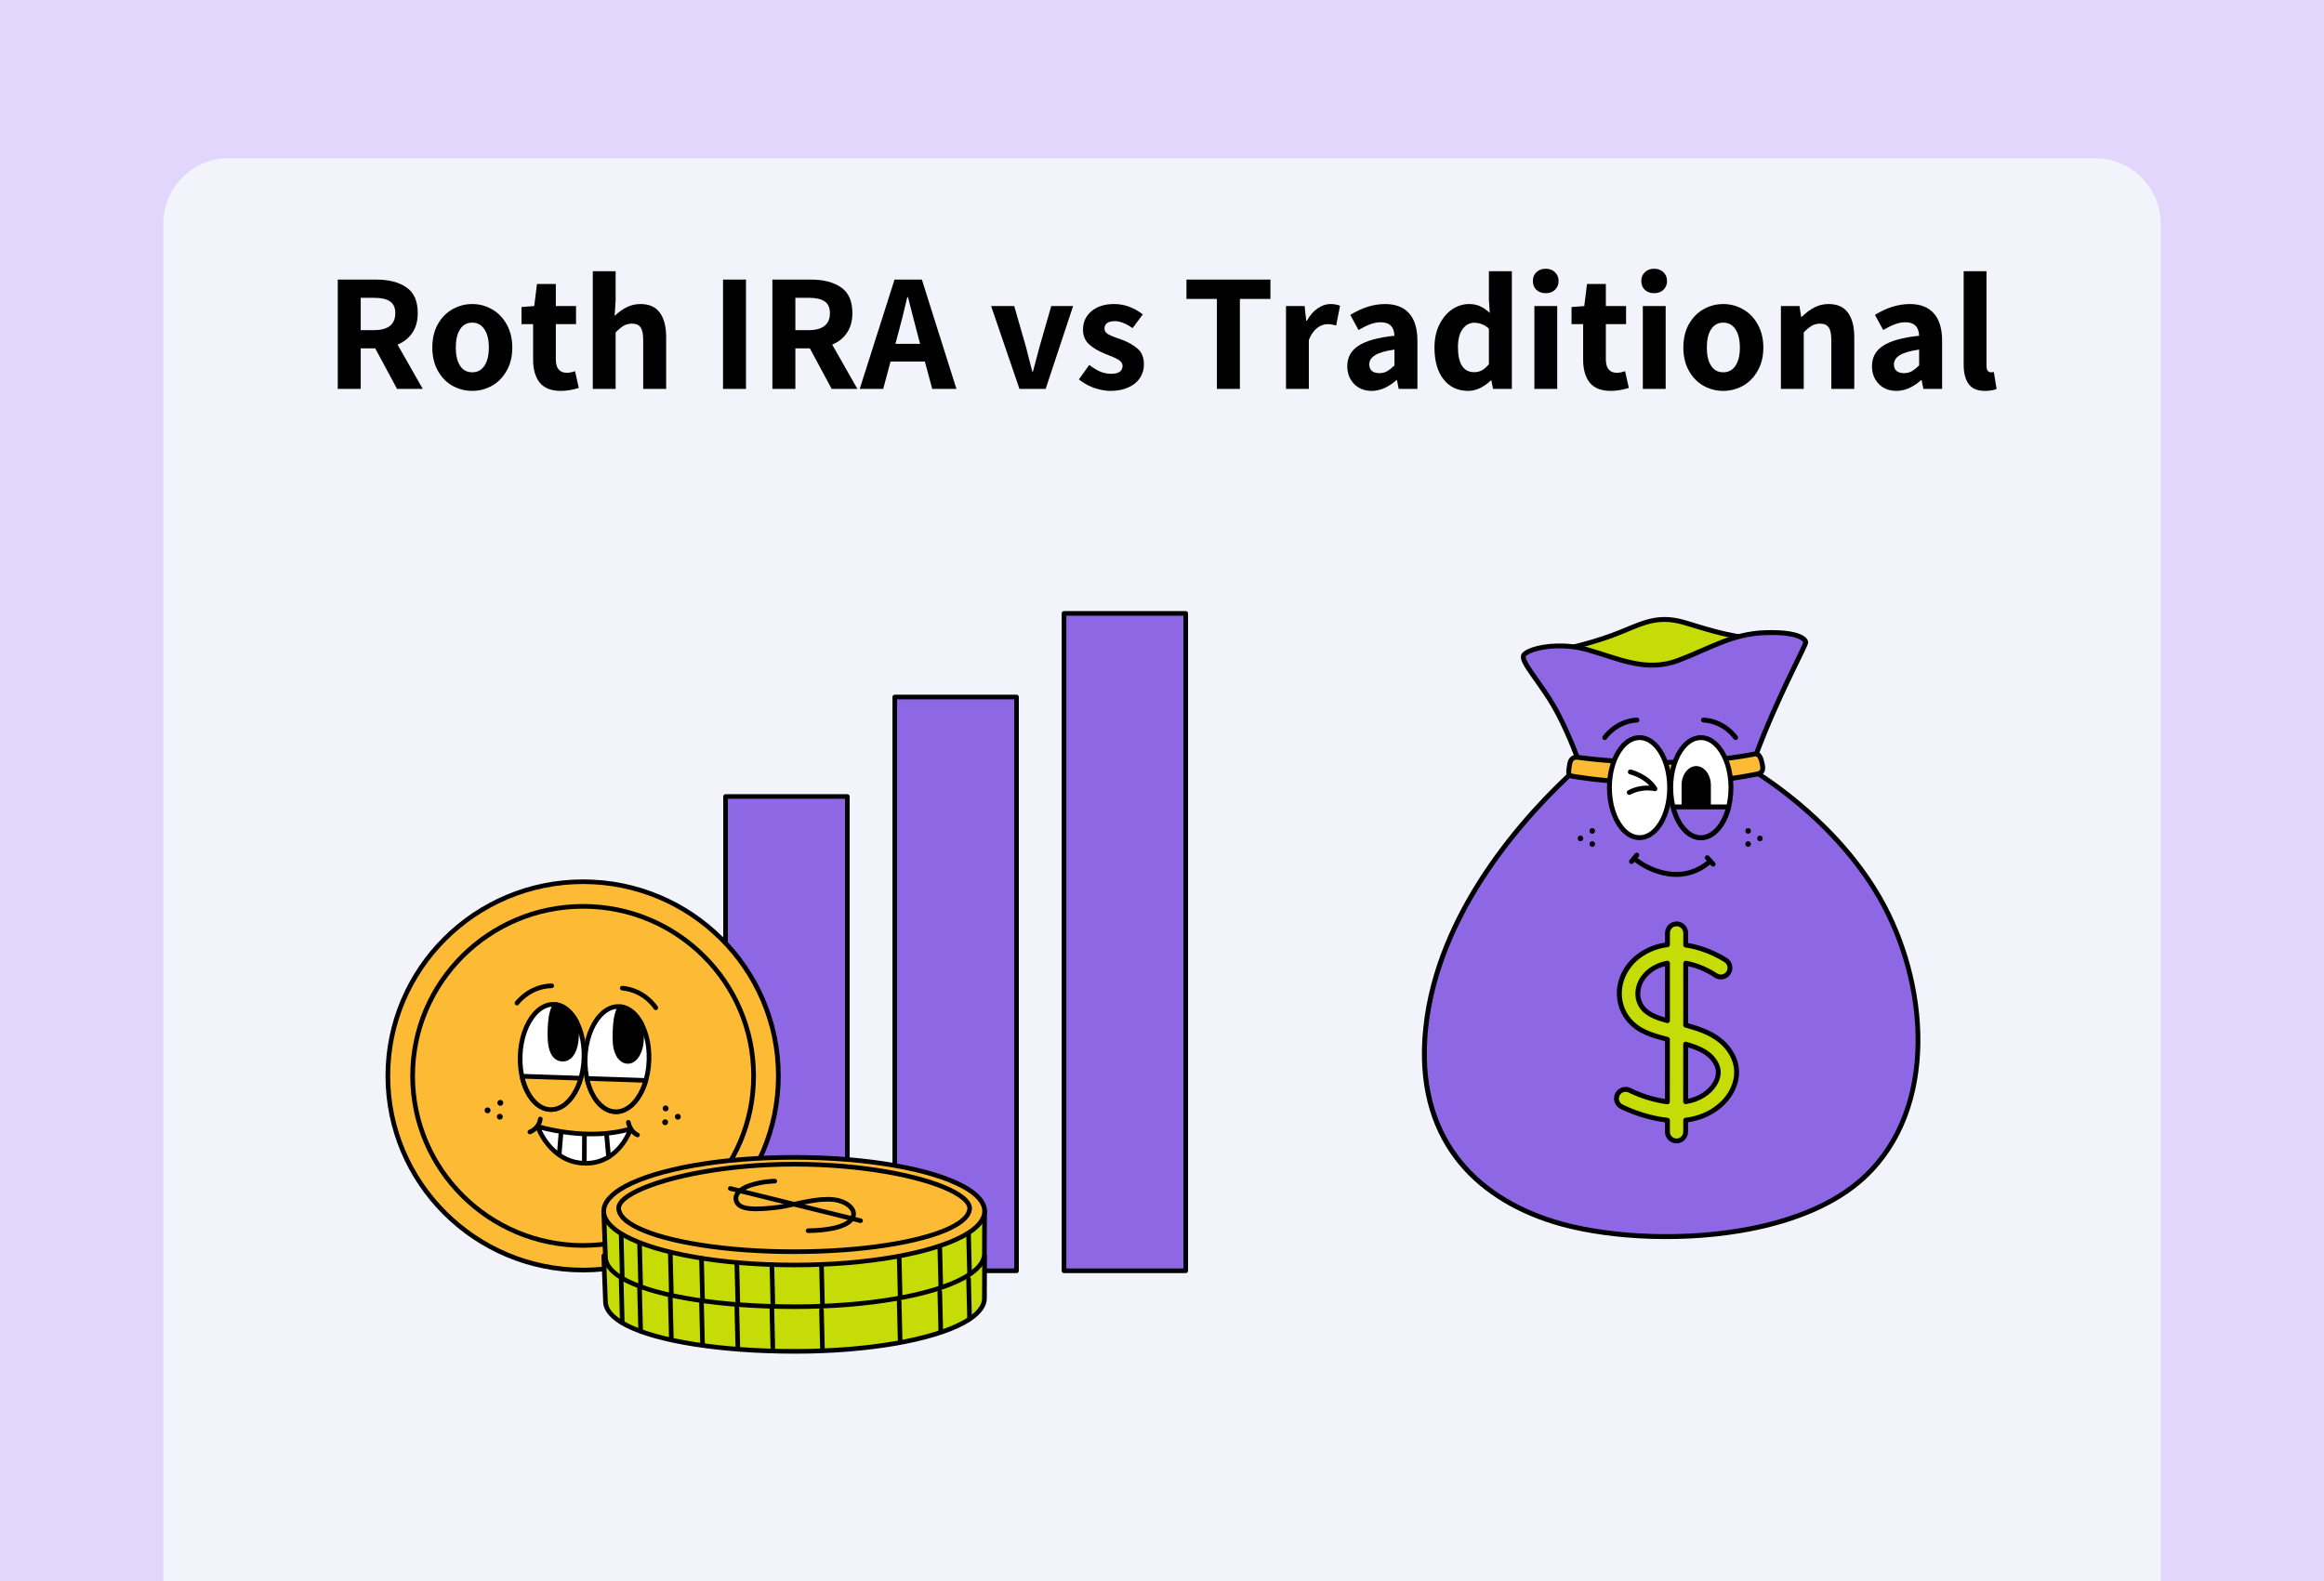 <svg xmlns="http://www.w3.org/2000/svg" xmlns:xlink="http://www.w3.org/1999/xlink" width="388" zoomAndPan="magnify" viewBox="0 0 291 198" height="264" preserveAspectRatio="xMidYMid meet" version="1.0"><defs><g/><clipPath id="f32ff4b95a"><path d="M 20.438 19.801 L 270.832 19.801 L 270.832 198 L 20.438 198 Z M 20.438 19.801 " clip-rule="nonzero"/></clipPath><clipPath id="b88b42cffb"><path d="M 28.688 19.801 L 262.312 19.801 C 266.871 19.801 270.562 23.492 270.562 28.051 L 270.562 203.469 C 270.562 208.027 266.871 211.719 262.312 211.719 L 28.688 211.719 C 24.129 211.719 20.438 208.027 20.438 203.469 L 20.438 28.051 C 20.438 23.492 24.129 19.801 28.688 19.801 Z M 28.688 19.801 " clip-rule="nonzero"/></clipPath><clipPath id="63e0539b11"><path d="M 0.438 0.801 L 250.719 0.801 L 250.719 179 L 0.438 179 Z M 0.438 0.801 " clip-rule="nonzero"/></clipPath><clipPath id="d4a90b06df"><path d="M 8.688 0.801 L 242.312 0.801 C 246.871 0.801 250.562 4.492 250.562 9.051 L 250.562 184.469 C 250.562 189.027 246.871 192.719 242.312 192.719 L 8.688 192.719 C 4.129 192.719 0.438 189.027 0.438 184.469 L 0.438 9.051 C 0.438 4.492 4.129 0.801 8.688 0.801 Z M 8.688 0.801 " clip-rule="nonzero"/></clipPath><clipPath id="b2ab1c1709"><rect x="0" width="251" y="0" height="179"/></clipPath><clipPath id="cc5182948f"><path d="M 133 76.531 L 148.77 76.531 L 148.77 160 L 133 160 Z M 133 76.531 " clip-rule="nonzero"/></clipPath><clipPath id="8289ea162c"><path d="M 132 76.531 L 148.77 76.531 L 148.77 160 L 132 160 Z M 132 76.531 " clip-rule="nonzero"/></clipPath><clipPath id="ae6b2ad71d"><path d="M 48.27 110 L 98 110 L 98 160 L 48.27 160 Z M 48.27 110 " clip-rule="nonzero"/></clipPath><clipPath id="ca53d47287"><path d="M 75 157 L 124 157 L 124 169.531 L 75 169.531 Z M 75 157 " clip-rule="nonzero"/></clipPath><clipPath id="e6be144c0e"><path d="M 75 156 L 124 156 L 124 169.531 L 75 169.531 Z M 75 156 " clip-rule="nonzero"/></clipPath><clipPath id="e4710b7c83"><path d="M 91 163 L 93 163 L 93 169.531 L 91 169.531 Z M 91 163 " clip-rule="nonzero"/></clipPath><clipPath id="ef8ed5ce7a"><path d="M 96 163 L 98 163 L 98 169.531 L 96 169.531 Z M 96 163 " clip-rule="nonzero"/></clipPath><clipPath id="6ddce5de21"><path d="M 102 163 L 104 163 L 104 169.531 L 102 169.531 Z M 102 163 " clip-rule="nonzero"/></clipPath><clipPath id="0337cb2e42"><rect x="0" width="212" y="0" height="29"/></clipPath></defs><rect x="-29.1" width="349.2" fill="#ffffff" y="-19.8" height="237.6" fill-opacity="1"/><rect x="-29.1" width="349.2" fill="#e3d6fd" y="-19.8" height="237.6" fill-opacity="1"/><g clip-path="url(#f32ff4b95a)"><g clip-path="url(#b88b42cffb)"><g transform="matrix(1, 0, 0, 1, 20, 19)"><g clip-path="url(#b2ab1c1709)"><g clip-path="url(#63e0539b11)"><g clip-path="url(#d4a90b06df)"><path fill="#f2f3fb" d="M 0.438 0.801 L 250.832 0.801 L 250.832 192.719 L 0.438 192.719 Z M 0.438 0.801 " fill-opacity="1" fill-rule="nonzero"/></g></g></g></g></g></g><path fill="#c6dc06" d="M 195.484 81.363 C 195.484 81.363 198.516 80.797 201.871 79.57 C 205.227 78.344 207.195 76.848 210.949 77.973 C 214.699 79.098 217.027 79.91 221.934 80.184 L 209.066 88.316 C 209.066 88.316 195.484 81.363 195.484 81.363 Z M 195.484 81.363 " fill-opacity="1" fill-rule="evenodd"/><path fill="#000000" d="M 195.426 81.066 C 195.297 81.09 195.203 81.191 195.184 81.32 C 195.164 81.449 195.23 81.578 195.344 81.637 L 208.93 88.59 C 209.027 88.641 209.141 88.633 209.23 88.574 L 222.098 80.441 C 222.211 80.371 222.266 80.234 222.23 80.105 C 222.195 79.977 222.082 79.883 221.949 79.875 C 217.074 79.609 214.762 78.797 211.035 77.68 C 207.207 76.531 205.191 78.031 201.766 79.285 C 198.438 80.5 195.426 81.066 195.426 81.066 Z M 196.395 81.484 C 197.535 81.227 199.684 80.695 201.977 79.855 C 205.262 78.656 207.188 77.164 210.859 78.27 C 214.383 79.328 216.664 80.109 220.973 80.43 C 220.973 80.43 209.051 87.969 209.051 87.969 Z M 196.395 81.484 " fill-opacity="1" fill-rule="evenodd"/><path fill="#8e67e4" d="M 197.859 95.828 C 197.859 95.828 196.336 91.453 194.496 88.316 C 192.656 85.184 190.332 82.789 190.805 82.027 C 191.277 81.262 194.953 80.289 198.781 81.363 C 202.609 82.445 206.098 84.242 210.164 82.691 C 214.23 81.148 216.895 79.371 220.996 79.227 C 225.098 79.082 226.078 80.016 226.105 80.434 C 226.133 80.852 221.77 88.793 219.238 96.336 C 219.238 96.336 230.109 102.523 235.898 113.418 C 241.691 124.312 242.469 139.965 232.617 148.137 C 223.145 155.988 204.254 156.043 194.492 152.98 C 184.727 149.918 177.105 142.477 178.516 128.766 C 180.027 114.145 190.941 102.012 197.859 95.828 Z M 197.859 95.828 " fill-opacity="1" fill-rule="evenodd"/><path fill="#000000" d="M 197.504 95.738 C 190.539 101.996 179.719 114.137 178.215 128.738 C 176.785 142.633 184.512 150.172 194.402 153.277 C 200.297 155.129 209.492 155.848 217.969 154.422 C 223.641 153.469 228.984 151.547 232.809 148.375 C 242.77 140.117 242.027 124.297 236.172 113.277 C 230.824 103.215 221.176 97.145 219.605 96.203 C 221.629 90.25 224.754 84.105 225.922 81.656 C 226.137 81.207 226.285 80.883 226.352 80.699 C 226.402 80.559 226.414 80.461 226.41 80.418 C 226.395 80.195 226.223 79.824 225.617 79.52 C 224.91 79.16 223.531 78.836 220.988 78.926 C 216.848 79.07 214.156 80.852 210.055 82.414 C 208.082 83.164 206.25 83.098 204.445 82.719 C 202.594 82.332 200.77 81.613 198.863 81.078 C 196.113 80.301 193.438 80.566 191.918 81.059 C 191.188 81.293 190.707 81.605 190.543 81.871 C 190.453 82.016 190.414 82.199 190.445 82.418 C 190.477 82.648 190.59 82.941 190.777 83.281 C 191.414 84.445 192.938 86.277 194.23 88.477 C 195.832 91.199 197.191 94.867 197.504 95.738 Z M 225.797 80.43 C 225.758 80.527 225.594 80.938 225.371 81.391 C 224.184 83.887 220.98 90.191 218.949 96.242 C 218.902 96.379 218.961 96.531 219.09 96.602 C 219.09 96.602 229.887 102.746 235.637 113.562 C 241.363 124.336 242.168 139.82 232.426 147.902 C 228.676 151.012 223.43 152.879 217.871 153.816 C 209.5 155.223 200.406 154.516 194.59 152.688 C 184.953 149.672 177.43 142.328 178.824 128.801 C 180.32 114.266 191.184 102.207 198.062 96.059 C 198.156 95.977 198.188 95.844 198.148 95.727 C 198.148 95.727 196.609 91.32 194.754 88.16 C 193.469 85.969 191.945 84.141 191.312 82.98 C 191.191 82.758 191.105 82.566 191.066 82.406 C 191.047 82.316 191.031 82.242 191.062 82.188 C 191.102 82.125 191.176 82.066 191.273 82.004 C 191.473 81.875 191.754 81.75 192.105 81.633 C 193.547 81.168 196.086 80.926 198.695 81.66 C 200.617 82.203 202.453 82.922 204.316 83.316 C 206.23 83.719 208.176 83.781 210.27 82.984 C 214.297 81.449 216.938 79.684 221.004 79.539 C 223.383 79.453 224.676 79.734 225.336 80.062 C 225.52 80.156 225.648 80.25 225.727 80.34 C 225.762 80.375 225.785 80.402 225.797 80.43 Z M 225.797 80.43 " fill-opacity="1" fill-rule="evenodd"/><path fill="#fcba35" d="M 196.922 97.211 C 196.922 97.211 208.379 99.309 219.977 96.941 C 220.664 96.801 220.82 96.477 220.684 95.789 C 220.555 95.098 220.363 94.301 219.676 94.434 C 208.844 96.527 197.645 94.852 197.645 94.852 C 196.949 94.746 196.641 95.09 196.539 95.789 C 196.434 96.48 196.227 97.109 196.922 97.211 Z M 196.922 97.211 " fill-opacity="1" fill-rule="evenodd"/><path fill="#000000" d="M 196.871 97.516 C 197.129 97.562 208.516 99.598 220.035 97.242 C 220.492 97.148 220.758 96.969 220.898 96.727 C 221.035 96.492 221.066 96.172 220.98 95.73 C 220.906 95.352 220.812 94.945 220.648 94.652 C 220.434 94.262 220.109 94.035 219.613 94.133 C 208.832 96.223 197.684 94.551 197.684 94.551 C 197.219 94.48 196.895 94.582 196.656 94.797 C 196.438 94.992 196.293 95.312 196.23 95.746 C 196.176 96.121 196.098 96.477 196.121 96.75 C 196.141 96.953 196.203 97.121 196.324 97.254 C 196.445 97.375 196.613 97.477 196.871 97.516 C 196.875 97.516 196.871 97.516 196.871 97.516 Z M 196.977 96.91 C 196.973 96.91 196.969 96.91 196.965 96.91 C 196.879 96.898 196.816 96.879 196.777 96.84 C 196.715 96.777 196.723 96.68 196.727 96.574 C 196.734 96.355 196.793 96.105 196.832 95.836 C 196.871 95.574 196.934 95.367 197.066 95.246 C 197.188 95.137 197.355 95.117 197.59 95.152 C 197.59 95.152 208.844 96.84 219.727 94.734 C 219.918 94.695 220.031 94.801 220.117 94.949 C 220.254 95.195 220.324 95.531 220.383 95.848 C 220.43 96.102 220.449 96.281 220.371 96.418 C 220.297 96.543 220.141 96.598 219.914 96.645 C 208.379 99 196.977 96.91 196.977 96.91 Z M 196.977 96.91 " fill-opacity="1" fill-rule="evenodd"/><path fill="#c6dc06" d="M 208.793 118.312 C 208.094 118.395 207.387 118.57 206.688 118.871 C 202.148 120.836 201.516 126.195 204.984 128.668 C 205.98 129.375 207.34 129.785 208.785 130.16 L 208.781 137.977 C 206.23 137.676 204.074 136.551 204.074 136.551 C 203.516 136.258 202.824 136.477 202.531 137.043 C 202.242 137.605 202.457 138.297 203.02 138.59 C 203.02 138.59 205.688 139.973 208.781 140.281 L 208.781 141.734 C 208.781 142.371 209.293 142.883 209.922 142.883 C 210.555 142.883 211.07 142.371 211.07 141.738 L 211.07 140.281 C 213.695 139.977 215.672 138.578 216.676 136.926 C 217.523 135.523 217.695 133.926 217.082 132.516 C 216.082 130.215 213.918 129.172 211.547 128.512 C 211.391 128.469 211.23 128.426 211.078 128.387 L 211.082 120.629 C 213.191 120.984 214.828 122.152 214.828 122.152 C 215.348 122.508 216.059 122.379 216.418 121.859 C 216.777 121.336 216.648 120.625 216.129 120.262 C 216.129 120.262 213.91 118.754 211.086 118.355 L 211.086 116.84 C 211.086 116.207 210.57 115.691 209.941 115.691 C 209.309 115.691 208.797 116.207 208.797 116.836 Z M 211.074 130.762 L 211.07 137.969 C 212.762 137.699 214.059 136.828 214.719 135.734 C 215.16 135 215.305 134.172 214.984 133.434 C 214.289 131.836 212.719 131.23 211.074 130.762 Z M 208.789 120.617 C 208.391 120.691 207.988 120.809 207.59 120.977 C 204.867 122.156 204.227 125.316 206.309 126.797 C 206.977 127.273 207.844 127.574 208.785 127.82 C 208.785 127.824 208.789 120.617 208.789 120.617 Z M 208.789 120.617 " fill-opacity="1" fill-rule="evenodd"/><path fill="#000000" d="M 208.488 118.047 C 207.848 118.145 207.203 118.312 206.566 118.59 C 201.781 120.66 201.148 126.312 204.805 128.922 C 205.773 129.609 207.082 130.031 208.48 130.402 L 208.477 137.629 C 206.133 137.285 204.211 136.277 204.211 136.277 C 203.504 135.91 202.629 136.188 202.258 136.898 C 201.891 137.609 202.172 138.488 202.879 138.855 C 202.879 138.855 205.438 140.184 208.477 140.555 L 208.477 141.734 C 208.477 142.539 209.125 143.188 209.922 143.188 C 210.723 143.188 211.371 142.539 211.371 141.734 L 211.371 140.547 C 213.973 140.164 215.926 138.746 216.934 137.082 C 217.84 135.59 218.016 133.891 217.363 132.391 C 216.32 130 214.094 128.906 211.629 128.215 C 211.547 128.191 211.465 128.168 211.379 128.148 L 211.383 120.996 C 213.246 121.406 214.648 122.398 214.648 122.398 C 214.648 122.398 214.648 122.398 214.652 122.402 C 215.309 122.859 216.211 122.691 216.668 122.035 C 217.121 121.375 216.953 120.469 216.297 120.012 C 216.297 120.012 216.297 120.012 216.293 120.012 C 216.293 120.012 214.156 118.559 211.383 118.102 C 211.383 118.102 211.383 116.848 211.383 116.848 C 211.383 116.047 210.734 115.398 209.934 115.398 C 209.137 115.398 208.488 116.047 208.488 116.848 Z M 208.824 118.617 C 208.98 118.598 209.098 118.469 209.098 118.312 L 209.098 116.84 C 209.098 116.379 209.473 116 209.934 116 C 210.398 116 210.773 116.379 210.773 116.84 L 210.773 118.355 C 210.773 118.508 210.887 118.637 211.039 118.66 C 213.742 119.043 215.875 120.465 215.953 120.516 C 216.332 120.781 216.43 121.301 216.168 121.684 C 215.902 122.066 215.383 122.164 215 121.898 C 214.926 121.848 213.262 120.691 211.129 120.328 C 211.043 120.312 210.953 120.336 210.883 120.395 C 210.812 120.453 210.773 120.539 210.773 120.629 L 210.77 128.387 C 210.77 128.527 210.863 128.648 211 128.684 C 211.152 128.723 211.309 128.766 211.465 128.809 C 213.746 129.445 215.84 130.426 216.809 132.641 C 217.383 133.957 217.215 135.453 216.418 136.766 C 215.461 138.352 213.559 139.684 211.039 139.98 C 210.883 140 210.77 140.125 210.77 140.281 L 210.77 141.738 C 210.77 142.203 210.395 142.582 209.93 142.582 C 209.469 142.582 209.094 142.203 209.094 141.738 L 209.094 140.285 C 209.094 140.129 208.973 140 208.816 139.984 C 205.793 139.68 203.188 138.332 203.164 138.32 C 202.754 138.105 202.594 137.598 202.809 137.188 C 203.02 136.773 203.523 136.613 203.938 136.828 C 203.938 136.828 206.141 137.98 208.75 138.289 C 208.836 138.301 208.926 138.273 208.988 138.215 C 209.055 138.156 209.09 138.074 209.09 137.984 L 209.094 130.168 C 209.094 130.027 209 129.906 208.863 129.871 C 207.457 129.504 206.129 129.117 205.164 128.426 C 201.875 126.086 202.512 121.016 206.809 119.16 C 207.477 118.863 208.156 118.695 208.824 118.617 Z M 211.152 130.469 C 211.062 130.441 210.965 130.461 210.887 130.52 C 210.809 130.574 210.766 130.664 210.766 130.762 L 210.762 137.969 C 210.762 138.059 210.801 138.145 210.867 138.203 C 210.934 138.262 211.027 138.285 211.113 138.273 C 212.906 137.988 214.277 137.055 214.973 135.898 C 215.473 135.074 215.617 134.141 215.262 133.316 C 214.531 131.629 212.891 130.961 211.152 130.469 Z M 211.379 131.172 C 212.793 131.602 214.105 132.172 214.711 133.559 C 214.988 134.207 214.855 134.934 214.461 135.578 C 213.887 136.527 212.797 137.293 211.379 137.602 Z M 209.098 120.621 C 209.098 120.531 209.059 120.445 208.988 120.387 C 208.918 120.328 208.828 120.305 208.738 120.32 C 208.316 120.398 207.895 120.52 207.473 120.703 C 204.512 121.984 203.867 125.438 206.133 127.051 C 206.828 127.547 207.73 127.859 208.711 128.121 C 208.805 128.145 208.902 128.125 208.977 128.066 C 209.051 128.008 209.098 127.918 209.098 127.824 Z M 208.488 120.996 L 208.484 127.426 C 207.727 127.207 207.035 126.941 206.484 126.551 C 204.59 125.199 205.23 122.332 207.711 121.262 C 207.969 121.148 208.227 121.062 208.488 120.996 Z M 208.488 120.996 " fill-opacity="1" fill-rule="evenodd"/><path fill="#ffffff" d="M 209.066 98.641 C 209.066 99.051 209.043 99.457 208.992 99.863 C 208.945 100.266 208.875 100.656 208.777 101.039 C 208.684 101.418 208.566 101.781 208.43 102.121 C 208.293 102.465 208.137 102.781 207.961 103.07 C 207.785 103.363 207.598 103.621 207.391 103.852 C 207.184 104.078 206.969 104.273 206.738 104.43 C 206.508 104.586 206.273 104.707 206.031 104.785 C 205.789 104.867 205.543 104.906 205.297 104.906 C 205.047 104.906 204.805 104.867 204.559 104.785 C 204.316 104.707 204.082 104.586 203.852 104.43 C 203.625 104.273 203.406 104.078 203.203 103.852 C 202.996 103.621 202.805 103.363 202.629 103.07 C 202.453 102.781 202.297 102.465 202.16 102.121 C 202.023 101.781 201.906 101.418 201.812 101.039 C 201.719 100.656 201.648 100.266 201.598 99.863 C 201.551 99.457 201.527 99.051 201.527 98.641 C 201.527 98.227 201.551 97.82 201.598 97.418 C 201.648 97.012 201.719 96.621 201.812 96.242 C 201.906 95.859 202.023 95.5 202.16 95.156 C 202.297 94.816 202.453 94.5 202.629 94.207 C 202.805 93.918 202.996 93.656 203.203 93.43 C 203.406 93.199 203.625 93.008 203.852 92.848 C 204.082 92.691 204.316 92.574 204.559 92.492 C 204.805 92.414 205.047 92.371 205.297 92.371 C 205.543 92.371 205.789 92.414 206.031 92.492 C 206.273 92.574 206.508 92.691 206.738 92.848 C 206.969 93.008 207.184 93.199 207.391 93.43 C 207.598 93.656 207.785 93.918 207.961 94.207 C 208.137 94.5 208.293 94.816 208.43 95.156 C 208.566 95.5 208.684 95.859 208.777 96.242 C 208.875 96.621 208.945 97.012 208.992 97.418 C 209.043 97.82 209.066 98.227 209.066 98.641 Z M 209.066 98.641 " fill-opacity="1" fill-rule="nonzero"/><path fill="#000000" d="M 205.297 92.07 C 204.379 92.07 203.52 92.551 202.836 93.391 C 201.859 94.574 201.219 96.484 201.219 98.641 C 201.219 100.793 201.859 102.707 202.836 103.891 C 203.52 104.727 204.379 105.211 205.297 105.211 C 206.211 105.211 207.07 104.727 207.758 103.891 C 208.73 102.707 209.371 100.793 209.371 98.641 C 209.371 96.484 208.73 94.574 207.758 93.391 C 207.07 92.551 206.211 92.07 205.297 92.07 Z M 205.297 92.68 C 206.043 92.68 206.727 93.098 207.289 93.777 C 208.188 94.875 208.762 96.645 208.762 98.641 C 208.762 100.633 208.188 102.406 207.289 103.5 C 206.727 104.184 206.047 104.598 205.297 104.598 C 204.547 104.598 203.863 104.184 203.305 103.5 C 202.402 102.406 201.828 100.633 201.828 98.641 C 201.828 96.645 202.402 94.875 203.305 93.777 C 203.863 93.098 204.551 92.68 205.297 92.68 Z M 205.297 92.68 " fill-opacity="1" fill-rule="evenodd"/><path fill="#ffffff" d="M 216.742 98.641 C 216.742 99.051 216.715 99.457 216.668 99.863 C 216.621 100.266 216.547 100.656 216.453 101.039 C 216.359 101.418 216.242 101.781 216.105 102.121 C 215.969 102.465 215.812 102.781 215.637 103.07 C 215.461 103.363 215.27 103.621 215.066 103.852 C 214.859 104.078 214.641 104.273 214.414 104.43 C 214.184 104.586 213.949 104.707 213.707 104.785 C 213.465 104.867 213.219 104.906 212.973 104.906 C 212.723 104.906 212.477 104.867 212.234 104.785 C 211.992 104.707 211.758 104.586 211.527 104.43 C 211.301 104.273 211.082 104.078 210.875 103.852 C 210.672 103.621 210.48 103.363 210.305 103.07 C 210.129 102.781 209.973 102.465 209.836 102.121 C 209.699 101.781 209.582 101.418 209.488 101.039 C 209.395 100.656 209.32 100.266 209.273 99.863 C 209.227 99.457 209.203 99.051 209.203 98.641 C 209.203 98.227 209.227 97.82 209.273 97.418 C 209.32 97.012 209.395 96.621 209.488 96.242 C 209.582 95.859 209.699 95.5 209.836 95.156 C 209.973 94.816 210.129 94.5 210.305 94.207 C 210.48 93.918 210.672 93.656 210.875 93.43 C 211.082 93.199 211.301 93.008 211.527 92.848 C 211.758 92.691 211.992 92.574 212.234 92.492 C 212.477 92.414 212.723 92.371 212.973 92.371 C 213.219 92.371 213.465 92.414 213.707 92.492 C 213.949 92.574 214.184 92.691 214.414 92.848 C 214.641 93.008 214.859 93.199 215.066 93.43 C 215.27 93.656 215.461 93.918 215.637 94.207 C 215.812 94.5 215.969 94.816 216.105 95.156 C 216.242 95.5 216.359 95.859 216.453 96.242 C 216.547 96.621 216.621 97.012 216.668 97.418 C 216.715 97.82 216.742 98.227 216.742 98.641 Z M 216.742 98.641 " fill-opacity="1" fill-rule="nonzero"/><path fill="#000000" d="M 212.973 92.07 C 212.055 92.07 211.195 92.551 210.508 93.391 C 209.535 94.574 208.895 96.484 208.895 98.641 C 208.895 100.793 209.535 102.707 210.508 103.891 C 211.195 104.727 212.055 105.211 212.973 105.211 C 213.887 105.211 214.746 104.727 215.434 103.891 C 216.406 102.707 217.047 100.793 217.047 98.641 C 217.047 96.484 216.406 94.574 215.434 93.391 C 214.746 92.551 213.891 92.07 212.973 92.07 Z M 212.973 92.68 C 213.715 92.68 214.402 93.098 214.961 93.777 C 215.863 94.875 216.438 96.645 216.438 98.641 C 216.438 100.633 215.863 102.406 214.961 103.5 C 214.402 104.184 213.719 104.598 212.973 104.598 C 212.223 104.598 211.539 104.184 210.98 103.5 C 210.078 102.406 209.504 100.633 209.504 98.641 C 209.504 96.645 210.078 94.875 210.98 93.777 C 211.543 93.098 212.227 92.68 212.973 92.68 Z M 212.973 92.68 " fill-opacity="1" fill-rule="evenodd"/><path fill="#000000" d="M 210.863 98.332 C 210.863 97.18 211.547 96.246 212.387 96.246 C 213.23 96.246 213.914 97.18 213.914 98.332 L 213.914 101.16 C 213.914 102.312 213.23 103.246 212.387 103.246 C 211.547 103.246 210.863 102.312 210.863 101.16 Z M 210.863 98.332 " fill-opacity="1" fill-rule="evenodd"/><path fill="#000000" d="M 210.559 101.16 C 210.559 102.504 211.41 103.555 212.391 103.555 C 213.375 103.555 214.227 102.504 214.227 101.16 L 214.227 98.332 C 214.227 96.988 213.375 95.938 212.391 95.938 C 211.41 95.938 210.559 96.988 210.559 98.332 Z M 213.613 98.332 L 213.613 101.16 C 213.613 101.758 213.406 102.297 213.074 102.629 C 212.883 102.824 212.648 102.945 212.387 102.945 C 212.133 102.945 211.895 102.824 211.703 102.629 C 211.371 102.297 211.164 101.758 211.164 101.16 L 211.164 98.332 C 211.164 97.727 211.371 97.195 211.703 96.863 C 211.895 96.668 212.129 96.547 212.387 96.547 C 212.645 96.547 212.883 96.668 213.074 96.863 C 213.406 97.195 213.613 97.73 213.613 98.332 Z M 213.613 98.332 " fill-opacity="1" fill-rule="evenodd"/><path fill="#8e67e4" d="M 209.492 101.059 C 210.062 103.316 211.406 104.906 212.973 104.906 C 214.535 104.906 215.883 103.316 216.449 101.059 Z M 209.492 101.059 " fill-opacity="1" fill-rule="evenodd"/><path fill="#000000" d="M 209.492 100.75 C 209.398 100.75 209.309 100.793 209.25 100.867 C 209.195 100.941 209.176 101.039 209.199 101.133 C 209.559 102.559 210.215 103.727 211.039 104.438 C 211.617 104.938 212.277 105.215 212.977 105.215 C 213.672 105.215 214.332 104.938 214.91 104.438 C 215.73 103.727 216.391 102.559 216.754 101.133 C 216.777 101.043 216.758 100.945 216.699 100.867 C 216.641 100.793 216.551 100.75 216.457 100.75 Z M 209.891 101.363 L 216.051 101.363 C 215.711 102.477 215.176 103.395 214.508 103.969 C 214.047 104.367 213.527 104.598 212.973 104.598 C 212.414 104.598 211.895 104.371 211.434 103.969 C 210.77 103.395 210.23 102.477 209.891 101.363 Z M 209.891 101.363 " fill-opacity="1" fill-rule="evenodd"/><path fill="#000000" d="M 201.191 92.543 C 201.191 92.543 202.484 90.621 204.988 90.48 C 205.156 90.473 205.285 90.324 205.277 90.156 C 205.27 89.988 205.121 89.859 204.953 89.867 C 202.133 90.027 200.684 92.203 200.684 92.203 C 200.59 92.344 200.629 92.535 200.77 92.629 C 200.91 92.723 201.098 92.684 201.191 92.543 Z M 201.191 92.543 " fill-opacity="1" fill-rule="evenodd"/><path fill="#000000" d="M 217.582 92.203 C 217.582 92.203 216.137 90.027 213.312 89.867 C 213.145 89.859 213.004 89.988 212.992 90.156 C 212.984 90.324 213.109 90.469 213.277 90.48 C 215.781 90.621 217.074 92.543 217.074 92.543 C 217.168 92.684 217.359 92.723 217.496 92.629 C 217.641 92.535 217.676 92.344 217.582 92.203 Z M 217.582 92.203 " fill-opacity="1" fill-rule="evenodd"/><path fill="#000000" d="M 199.375 105.355 C 199.57 105.355 199.723 105.512 199.723 105.707 C 199.723 105.898 199.57 106.055 199.375 106.055 C 199.18 106.055 199.027 105.898 199.027 105.707 C 199.023 105.512 199.18 105.355 199.375 105.355 Z M 197.898 104.648 C 198.094 104.648 198.25 104.805 198.25 105 C 198.25 105.195 198.094 105.352 197.898 105.352 C 197.707 105.352 197.551 105.195 197.551 105 C 197.551 104.805 197.707 104.648 197.898 104.648 Z M 199.375 103.707 C 199.57 103.707 199.723 103.863 199.723 104.059 C 199.723 104.254 199.57 104.41 199.375 104.41 C 199.18 104.41 199.027 104.254 199.027 104.059 C 199.023 103.863 199.18 103.707 199.375 103.707 Z M 199.375 103.707 " fill-opacity="1" fill-rule="evenodd"/><path fill="#000000" d="M 218.895 105.355 C 218.703 105.355 218.547 105.512 218.547 105.707 C 218.547 105.898 218.703 106.055 218.895 106.055 C 219.09 106.055 219.246 105.898 219.246 105.707 C 219.246 105.512 219.09 105.355 218.895 105.355 Z M 220.371 104.648 C 220.176 104.648 220.02 104.805 220.02 105 C 220.02 105.195 220.176 105.352 220.371 105.352 C 220.566 105.352 220.719 105.195 220.719 105 C 220.719 104.805 220.566 104.648 220.371 104.648 Z M 218.895 103.707 C 218.703 103.707 218.547 103.863 218.547 104.059 C 218.547 104.254 218.703 104.41 218.895 104.41 C 219.09 104.41 219.246 104.254 219.246 104.059 C 219.246 103.863 219.09 103.707 218.895 103.707 Z M 218.895 103.707 " fill-opacity="1" fill-rule="evenodd"/><path fill="#000000" d="M 204.496 107.789 C 204.496 107.789 206.441 109.547 209.34 109.793 C 210.809 109.918 212.602 109.59 214.25 108.16 C 214.375 108.051 214.387 107.855 214.277 107.727 C 214.172 107.598 213.977 107.586 213.848 107.695 C 212.352 108.992 210.727 109.293 209.391 109.18 C 206.703 108.949 204.898 107.332 204.898 107.332 C 204.777 107.219 204.582 107.23 204.469 107.355 C 204.359 107.484 204.367 107.676 204.496 107.789 Z M 204.496 107.789 " fill-opacity="1" fill-rule="evenodd"/><path fill="#000000" d="M 204.523 108.09 L 205.188 107.273 C 205.293 107.145 205.273 106.953 205.145 106.844 C 205.012 106.738 204.82 106.758 204.715 106.887 L 204.051 107.699 C 203.945 107.832 203.965 108.023 204.094 108.133 C 204.223 108.242 204.418 108.223 204.523 108.09 Z M 204.523 108.09 " fill-opacity="1" fill-rule="evenodd"/><path fill="#000000" d="M 213.547 107.617 L 214.281 108.426 C 214.395 108.551 214.59 108.559 214.715 108.445 C 214.84 108.332 214.848 108.137 214.734 108.012 L 213.996 107.207 C 213.883 107.082 213.688 107.074 213.566 107.188 C 213.441 107.301 213.434 107.492 213.547 107.617 Z M 213.547 107.617 " fill-opacity="1" fill-rule="evenodd"/><path fill="#000000" d="M 204.07 96.969 C 204.07 96.969 205.527 97.309 206.531 98.387 C 205.879 98.355 204.879 98.434 203.863 98.977 C 203.715 99.051 203.656 99.238 203.738 99.387 C 203.816 99.535 204.004 99.594 204.152 99.512 C 205.676 98.699 207.141 99.074 207.141 99.074 C 207.262 99.105 207.387 99.059 207.461 98.965 C 207.535 98.867 207.539 98.727 207.477 98.621 C 206.414 96.898 204.207 96.371 204.207 96.371 C 204.047 96.332 203.883 96.434 203.844 96.598 C 203.801 96.766 203.906 96.93 204.07 96.969 Z M 204.07 96.969 " fill-opacity="1" fill-rule="evenodd"/><path fill="#8e67e4" d="M 112.039 87.289 L 127.285 87.289 L 127.285 159.145 L 112.039 159.145 Z M 112.039 87.289 " fill-opacity="1" fill-rule="evenodd"/><path fill="#000000" d="M 127.574 87.289 C 127.574 87.129 127.445 87 127.285 87 L 112.039 87 C 111.879 87 111.75 87.129 111.75 87.289 L 111.75 159.145 C 111.75 159.305 111.879 159.438 112.039 159.438 L 127.285 159.438 C 127.445 159.438 127.574 159.305 127.574 159.145 Z M 126.992 87.578 L 126.992 158.855 L 112.332 158.855 C 112.332 154.105 112.332 92.332 112.332 87.578 Z M 126.992 87.578 " fill-opacity="1" fill-rule="evenodd"/><g clip-path="url(#cc5182948f)"><path fill="#8e67e4" d="M 133.227 76.82 L 148.473 76.82 L 148.473 159.145 L 133.227 159.145 Z M 133.227 76.82 " fill-opacity="1" fill-rule="evenodd"/></g><g clip-path="url(#8289ea162c)"><path fill="#000000" d="M 148.762 76.82 C 148.762 76.66 148.633 76.531 148.473 76.531 L 133.227 76.531 C 133.066 76.531 132.938 76.66 132.938 76.82 L 132.938 159.145 C 132.938 159.305 133.066 159.438 133.227 159.438 L 148.473 159.438 C 148.633 159.438 148.762 159.305 148.762 159.145 Z M 148.18 77.109 L 148.18 158.855 L 133.52 158.855 C 133.52 153.734 133.52 82.234 133.52 77.109 Z M 148.18 77.109 " fill-opacity="1" fill-rule="evenodd"/></g><path fill="#8e67e4" d="M 90.852 99.75 L 106.094 99.75 L 106.094 159.152 L 90.852 159.152 Z M 90.852 99.75 " fill-opacity="1" fill-rule="evenodd"/><path fill="#000000" d="M 106.387 99.75 C 106.387 99.59 106.258 99.457 106.094 99.457 L 90.852 99.457 C 90.691 99.457 90.559 99.59 90.559 99.75 L 90.559 159.152 C 90.559 159.312 90.691 159.441 90.852 159.441 L 106.094 159.441 C 106.258 159.441 106.387 159.312 106.387 159.152 Z M 105.805 100.031 L 105.805 158.855 L 91.145 158.855 L 91.145 100.031 Z M 105.805 100.031 " fill-opacity="1" fill-rule="evenodd"/><g clip-path="url(#ae6b2ad71d)"><path fill="#fcba35" d="M 97.465 134.738 C 97.465 135.535 97.426 136.332 97.348 137.121 C 97.266 137.914 97.148 138.703 96.992 139.484 C 96.836 140.266 96.645 141.035 96.41 141.797 C 96.18 142.559 95.91 143.309 95.602 144.047 C 95.297 144.781 94.953 145.5 94.578 146.203 C 94.199 146.906 93.789 147.586 93.344 148.25 C 92.898 148.91 92.422 149.551 91.914 150.168 C 91.406 150.781 90.867 151.371 90.301 151.934 C 89.738 152.496 89.145 153.031 88.523 153.535 C 87.906 154.043 87.262 154.516 86.598 154.957 C 85.934 155.402 85.246 155.809 84.539 156.184 C 83.832 156.562 83.109 156.902 82.371 157.207 C 81.633 157.512 80.879 157.777 80.113 158.008 C 79.344 158.242 78.57 158.434 77.785 158.59 C 77 158.746 76.207 158.859 75.41 158.938 C 74.613 159.016 73.816 159.055 73.016 159.055 C 72.215 159.055 71.414 159.016 70.617 158.938 C 69.82 158.859 69.031 158.746 68.246 158.59 C 67.461 158.434 66.684 158.242 65.918 158.008 C 65.152 157.777 64.398 157.512 63.66 157.207 C 62.918 156.902 62.195 156.562 61.488 156.184 C 60.785 155.809 60.098 155.402 59.43 154.957 C 58.766 154.516 58.125 154.043 57.504 153.535 C 56.887 153.031 56.293 152.496 55.727 151.934 C 55.16 151.371 54.625 150.781 54.113 150.168 C 53.605 149.551 53.129 148.91 52.688 148.25 C 52.242 147.586 51.828 146.906 51.453 146.203 C 51.074 145.5 50.734 144.781 50.426 144.047 C 50.121 143.309 49.852 142.559 49.617 141.797 C 49.387 141.035 49.191 140.266 49.035 139.484 C 48.879 138.703 48.762 137.914 48.684 137.121 C 48.605 136.332 48.566 135.535 48.566 134.738 C 48.566 133.941 48.605 133.148 48.684 132.355 C 48.762 131.562 48.879 130.777 49.035 129.996 C 49.191 129.215 49.387 128.441 49.617 127.68 C 49.852 126.918 50.121 126.168 50.426 125.434 C 50.734 124.699 51.074 123.98 51.453 123.277 C 51.828 122.574 52.242 121.891 52.688 121.23 C 53.129 120.566 53.605 119.93 54.113 119.312 C 54.625 118.699 55.16 118.109 55.727 117.543 C 56.293 116.98 56.887 116.449 57.504 115.941 C 58.125 115.438 58.766 114.965 59.43 114.52 C 60.098 114.078 60.785 113.668 61.488 113.293 C 62.195 112.918 62.918 112.578 63.66 112.273 C 64.398 111.969 65.152 111.699 65.918 111.469 C 66.684 111.238 67.461 111.047 68.246 110.891 C 69.031 110.734 69.82 110.617 70.617 110.539 C 71.414 110.461 72.215 110.422 73.016 110.422 C 73.816 110.422 74.613 110.461 75.41 110.539 C 76.207 110.617 77 110.734 77.785 110.891 C 78.57 111.047 79.344 111.238 80.113 111.469 C 80.879 111.699 81.633 111.969 82.371 112.273 C 83.109 112.578 83.832 112.918 84.539 113.293 C 85.246 113.668 85.934 114.078 86.598 114.52 C 87.262 114.965 87.906 115.438 88.523 115.941 C 89.145 116.449 89.738 116.98 90.301 117.543 C 90.867 118.109 91.406 118.699 91.914 119.312 C 92.422 119.93 92.898 120.566 93.344 121.23 C 93.789 121.891 94.199 122.574 94.578 123.277 C 94.953 123.98 95.297 124.699 95.602 125.434 C 95.91 126.168 96.18 126.918 96.41 127.68 C 96.645 128.441 96.836 129.215 96.992 129.996 C 97.148 130.777 97.266 131.562 97.348 132.355 C 97.426 133.148 97.465 133.941 97.465 134.738 Z M 97.465 134.738 " fill-opacity="1" fill-rule="nonzero"/><path fill="#000000" d="M 73.016 110.133 C 59.359 110.133 48.273 121.16 48.273 134.738 C 48.273 148.32 59.359 159.348 73.016 159.348 C 86.672 159.348 97.754 148.32 97.754 134.738 C 97.762 121.16 86.672 110.133 73.016 110.133 Z M 73.016 110.711 C 86.348 110.711 97.172 121.48 97.172 134.738 C 97.172 147.996 86.344 158.766 73.016 158.766 C 59.68 158.766 48.855 147.996 48.855 134.738 C 48.855 121.48 59.68 110.711 73.016 110.711 Z M 73.016 110.711 " fill-opacity="1" fill-rule="evenodd"/></g><path fill="#000000" d="M 73.016 113.215 C 61.07 113.215 51.375 122.859 51.375 134.738 C 51.375 146.617 61.07 156.262 73.016 156.262 C 84.957 156.262 94.656 146.617 94.656 134.738 C 94.656 122.859 84.957 113.215 73.016 113.215 Z M 73.016 113.797 C 84.637 113.797 94.07 123.18 94.07 134.738 C 94.07 146.297 84.637 155.684 73.016 155.684 C 61.395 155.684 51.957 146.297 51.957 134.738 C 51.957 123.18 61.395 113.797 73.016 113.797 Z M 73.016 113.797 " fill-opacity="1" fill-rule="evenodd"/><path fill="#ffffff" d="M 69.352 125.781 C 71.559 125.855 73.25 128.863 73.125 132.5 C 73 136.133 71.109 139.027 68.906 138.953 C 66.699 138.879 65.004 135.867 65.133 132.23 C 65.25 128.598 67.145 125.703 69.352 125.781 Z M 69.352 125.781 " fill-opacity="1" fill-rule="evenodd"/><path fill="#000000" d="M 69.363 125.488 C 68.398 125.461 67.484 125.93 66.73 126.777 C 65.66 127.984 64.914 129.961 64.84 132.223 C 64.766 134.48 65.371 136.5 66.355 137.777 C 67.051 138.676 67.93 139.207 68.895 139.242 C 69.859 139.273 70.773 138.801 71.527 137.953 C 72.598 136.75 73.34 134.77 73.418 132.512 C 73.492 130.25 72.883 128.227 71.898 126.953 C 71.207 126.059 70.328 125.523 69.363 125.488 Z M 69.34 126.07 C 70.141 126.094 70.863 126.559 71.438 127.309 C 72.355 128.496 72.902 130.387 72.832 132.492 C 72.762 134.594 72.086 136.445 71.09 137.566 C 70.469 138.273 69.715 138.688 68.914 138.664 C 68.117 138.637 67.391 138.172 66.82 137.422 C 65.898 136.234 65.352 134.344 65.422 132.242 C 65.492 130.137 66.172 128.289 67.168 127.164 C 67.789 126.457 68.539 126.043 69.34 126.07 Z M 69.34 126.07 " fill-opacity="1" fill-rule="evenodd"/><path fill="#ffffff" d="M 77.492 126.055 C 79.695 126.129 81.391 129.137 81.266 132.777 C 81.141 136.41 79.25 139.301 77.043 139.227 C 74.84 139.152 73.145 136.145 73.27 132.504 C 73.391 128.871 75.285 125.98 77.492 126.055 Z M 77.492 126.055 " fill-opacity="1" fill-rule="evenodd"/><path fill="#000000" d="M 77.5 125.766 C 76.535 125.734 75.621 126.203 74.867 127.055 C 73.797 128.258 73.055 130.238 72.98 132.496 C 72.902 134.754 73.512 136.777 74.496 138.055 C 75.191 138.953 76.07 139.48 77.035 139.516 C 78 139.547 78.914 139.078 79.668 138.227 C 80.738 137.023 81.48 135.043 81.555 132.785 C 81.633 130.527 81.023 128.504 80.039 127.23 C 79.344 126.328 78.465 125.801 77.5 125.766 Z M 77.48 126.344 C 78.281 126.367 79.004 126.832 79.578 127.582 C 80.496 128.773 81.043 130.66 80.973 132.766 C 80.902 134.871 80.227 136.719 79.23 137.844 C 78.605 138.547 77.852 138.961 77.055 138.938 C 76.254 138.914 75.531 138.449 74.961 137.699 C 74.039 136.508 73.492 134.621 73.562 132.516 C 73.633 130.41 74.312 128.562 75.305 127.438 C 75.93 126.734 76.684 126.312 77.48 126.344 Z M 77.48 126.344 " fill-opacity="1" fill-rule="evenodd"/><path fill="#000000" d="M 69.594 125.801 C 70.648 125.938 71.574 126.758 72.211 127.992 C 72.211 127.992 72.246 129.688 72.125 130.508 C 71.934 131.82 71.328 132.68 70.434 132.652 C 69.539 132.621 69.004 131.82 68.891 130.402 C 68.812 129.504 68.875 128.199 68.988 127.434 C 69.082 126.859 69.246 126.195 69.594 125.801 Z M 69.594 125.801 " fill-opacity="1" fill-rule="evenodd"/><path fill="#000000" d="M 69.633 125.516 C 69.539 125.5 69.441 125.539 69.375 125.609 C 68.996 126.039 68.801 126.758 68.703 127.383 C 68.582 128.168 68.523 129.504 68.598 130.422 C 68.734 132.039 69.406 132.906 70.422 132.934 C 71.441 132.969 72.191 132.039 72.41 130.547 C 72.539 129.707 72.504 127.984 72.504 127.984 C 72.504 127.938 72.492 127.898 72.473 127.859 C 71.785 126.535 70.773 125.664 69.633 125.516 Z M 69.715 126.113 C 70.602 126.301 71.367 127.023 71.918 128.062 C 71.926 128.383 71.938 129.754 71.832 130.461 C 71.742 131.062 71.566 131.562 71.305 131.902 C 71.082 132.195 70.789 132.367 70.438 132.355 C 69.668 132.332 69.277 131.598 69.172 130.371 C 69.094 129.492 69.156 128.219 69.27 127.469 C 69.348 127.008 69.469 126.48 69.715 126.113 Z M 69.715 126.113 " fill-opacity="1" fill-rule="evenodd"/><path fill="#000000" d="M 77.734 126.074 C 78.789 126.215 79.711 127.035 80.352 128.27 C 80.352 128.27 80.395 129.961 80.266 130.781 C 80.086 131.949 79.465 132.957 78.57 132.926 C 77.676 132.895 77.113 131.824 77.027 130.676 C 76.957 129.777 77.016 128.473 77.129 127.707 C 77.219 127.129 77.387 126.465 77.734 126.074 Z M 77.734 126.074 " fill-opacity="1" fill-rule="evenodd"/><path fill="#000000" d="M 77.773 125.789 C 77.676 125.773 77.582 125.812 77.516 125.883 C 77.133 126.312 76.938 127.035 76.844 127.66 C 76.723 128.441 76.672 129.773 76.738 130.691 C 76.793 131.445 77.051 132.172 77.445 132.637 C 77.742 132.984 78.125 133.195 78.562 133.211 C 79.004 133.227 79.391 133.047 79.707 132.719 C 80.129 132.289 80.43 131.59 80.551 130.828 C 80.684 129.988 80.641 128.258 80.641 128.258 C 80.641 128.215 80.633 128.172 80.613 128.133 C 79.922 126.809 78.914 125.938 77.773 125.789 Z M 77.859 126.391 C 78.746 126.574 79.512 127.297 80.062 128.34 C 80.07 128.656 80.09 130.027 79.977 130.738 C 79.895 131.27 79.719 131.77 79.449 132.133 C 79.227 132.441 78.934 132.645 78.582 132.629 C 78.23 132.621 77.949 132.387 77.742 132.062 C 77.5 131.68 77.355 131.176 77.316 130.648 C 77.25 129.766 77.301 128.492 77.418 127.742 C 77.492 127.285 77.605 126.75 77.859 126.391 Z M 77.859 126.391 " fill-opacity="1" fill-rule="evenodd"/><path fill="#fcba35" d="M 72.734 135.031 C 72.051 137.383 70.566 139.008 68.906 138.953 C 67.246 138.898 65.875 137.18 65.352 134.785 Z M 72.734 135.031 " fill-opacity="1" fill-rule="evenodd"/><path fill="#000000" d="M 73.008 135.109 C 73.035 135.023 73.02 134.93 72.965 134.859 C 72.914 134.789 72.828 134.746 72.738 134.738 L 65.355 134.488 C 65.266 134.484 65.18 134.523 65.125 134.594 C 65.07 134.664 65.047 134.754 65.066 134.84 C 65.391 136.344 66.051 137.59 66.891 138.359 C 67.477 138.898 68.16 139.211 68.895 139.238 C 69.629 139.262 70.328 138.996 70.953 138.496 C 71.844 137.789 72.582 136.59 73.008 135.109 Z M 72.34 135.309 C 71.938 136.492 71.332 137.457 70.594 138.055 C 70.086 138.461 69.512 138.688 68.918 138.668 C 68.32 138.648 67.77 138.383 67.293 137.941 C 66.594 137.305 66.051 136.297 65.73 135.09 C 65.723 135.086 72.34 135.309 72.34 135.309 Z M 72.34 135.309 " fill-opacity="1" fill-rule="evenodd"/><path fill="#fcba35" d="M 73.492 135.055 C 74.016 137.449 75.387 139.168 77.043 139.223 C 78.703 139.277 80.184 137.652 80.871 135.301 C 80.871 135.305 73.492 135.055 73.492 135.055 Z M 73.492 135.055 " fill-opacity="1" fill-rule="evenodd"/><path fill="#000000" d="M 73.504 134.766 C 73.41 134.758 73.324 134.801 73.27 134.871 C 73.215 134.938 73.191 135.031 73.211 135.113 C 73.539 136.617 74.195 137.863 75.035 138.633 C 75.621 139.172 76.305 139.488 77.039 139.512 C 77.773 139.535 78.473 139.273 79.098 138.773 C 79.988 138.059 80.727 136.863 81.152 135.383 C 81.18 135.301 81.164 135.203 81.109 135.133 C 81.059 135.062 80.973 135.02 80.883 135.016 Z M 73.863 135.359 L 80.48 135.578 C 80.078 136.762 79.473 137.727 78.734 138.324 C 78.227 138.73 77.652 138.957 77.059 138.938 C 76.461 138.918 75.91 138.652 75.43 138.211 C 74.727 137.574 74.184 136.57 73.863 135.359 Z M 73.863 135.359 " fill-opacity="1" fill-rule="evenodd"/><path fill="#000000" d="M 64.965 125.793 C 64.965 125.793 66.414 123.805 69.09 123.746 C 69.25 123.742 69.375 123.609 69.375 123.449 C 69.371 123.289 69.242 123.164 69.082 123.164 C 66.102 123.23 64.5 125.453 64.5 125.453 C 64.402 125.586 64.434 125.766 64.562 125.859 C 64.688 125.953 64.875 125.926 64.965 125.793 Z M 64.965 125.793 " fill-opacity="1" fill-rule="evenodd"/><path fill="#000000" d="M 82.359 126.055 C 82.359 126.055 80.906 123.727 77.945 123.461 C 77.781 123.445 77.641 123.566 77.629 123.727 C 77.613 123.887 77.734 124.023 77.895 124.039 C 80.562 124.281 81.867 126.363 81.867 126.363 C 81.953 126.5 82.133 126.539 82.27 126.457 C 82.398 126.367 82.445 126.195 82.359 126.055 Z M 82.359 126.055 " fill-opacity="1" fill-rule="evenodd"/><path fill="#000000" d="M 62.598 139.48 C 62.805 139.488 62.965 139.66 62.957 139.863 C 62.949 140.066 62.773 140.227 62.574 140.215 C 62.367 140.211 62.207 140.035 62.219 139.836 C 62.223 139.633 62.395 139.473 62.598 139.48 Z M 61.062 138.688 C 61.266 138.691 61.43 138.867 61.418 139.066 C 61.414 139.273 61.238 139.434 61.035 139.422 C 60.832 139.418 60.668 139.242 60.68 139.043 C 60.684 138.844 60.855 138.684 61.062 138.688 Z M 62.66 137.746 C 62.863 137.754 63.027 137.93 63.016 138.129 C 63.012 138.332 62.836 138.492 62.633 138.484 C 62.43 138.477 62.266 138.301 62.277 138.102 C 62.281 137.902 62.453 137.742 62.66 137.746 Z M 62.66 137.746 " fill-opacity="1" fill-rule="evenodd"/><path fill="#000000" d="M 83.301 140.176 C 83.094 140.172 82.922 140.332 82.918 140.531 C 82.914 140.734 83.074 140.906 83.273 140.91 C 83.48 140.918 83.652 140.758 83.656 140.555 C 83.668 140.352 83.504 140.18 83.301 140.176 Z M 84.887 139.488 C 84.68 139.48 84.512 139.641 84.504 139.84 C 84.5 140.047 84.66 140.215 84.863 140.223 C 85.066 140.227 85.238 140.066 85.246 139.867 C 85.254 139.668 85.094 139.496 84.887 139.488 Z M 83.359 138.441 C 83.152 138.438 82.984 138.598 82.977 138.797 C 82.973 139.004 83.133 139.172 83.336 139.176 C 83.539 139.184 83.711 139.023 83.715 138.824 C 83.723 138.621 83.562 138.453 83.359 138.441 Z M 83.359 138.441 " fill-opacity="1" fill-rule="evenodd"/><path fill="#ffffff" d="M 67.312 141.066 C 67.312 141.066 73.492 142.996 78.969 141.367 C 78.969 141.367 77.543 145.77 73.234 145.684 C 68.863 145.594 67.312 141.066 67.312 141.066 Z M 67.312 141.066 " fill-opacity="1" fill-rule="evenodd"/><path fill="#000000" d="M 67.398 140.793 C 67.293 140.758 67.176 140.785 67.102 140.867 C 67.027 140.945 67 141.055 67.035 141.16 C 67.035 141.16 68.664 145.883 73.227 145.973 C 77.742 146.062 79.246 141.457 79.246 141.457 C 79.281 141.355 79.25 141.242 79.176 141.168 C 79.098 141.09 78.988 141.062 78.883 141.09 C 73.492 142.695 67.398 140.793 67.398 140.793 Z M 67.812 141.508 C 69.426 141.922 74.102 142.91 78.477 141.801 C 77.957 142.926 76.43 145.457 73.234 145.395 C 69.977 145.328 68.363 142.664 67.812 141.508 Z M 67.812 141.508 " fill-opacity="1" fill-rule="evenodd"/><path fill="#000000" d="M 66.449 142.035 C 66.449 142.035 67.75 141.566 67.941 140.176 C 67.961 140.016 67.848 139.871 67.695 139.852 C 67.539 139.832 67.387 139.941 67.367 140.098 C 67.223 141.137 66.25 141.492 66.25 141.492 C 66.102 141.547 66.02 141.711 66.074 141.859 C 66.125 142.012 66.297 142.09 66.449 142.035 Z M 66.449 142.035 " fill-opacity="1" fill-rule="evenodd"/><path fill="#000000" d="M 79.93 141.867 C 79.93 141.867 79.184 141.57 78.957 140.488 C 78.93 140.332 78.773 140.227 78.617 140.262 C 78.461 140.293 78.359 140.445 78.391 140.602 C 78.691 142.047 79.727 142.406 79.727 142.406 C 79.879 142.461 80.043 142.387 80.098 142.234 C 80.156 142.086 80.078 141.922 79.93 141.867 Z M 79.93 141.867 " fill-opacity="1" fill-rule="evenodd"/><path fill="#000000" d="M 72.891 142.082 L 72.875 145.629 C 72.875 145.789 73.004 145.918 73.164 145.918 C 73.324 145.918 73.457 145.789 73.457 145.629 L 73.473 142.082 C 73.473 141.922 73.34 141.789 73.18 141.789 C 73.02 141.789 72.891 141.922 72.891 142.082 Z M 75.652 142.012 L 75.914 144.918 C 75.93 145.078 76.07 145.195 76.23 145.184 C 76.391 145.176 76.508 145.027 76.496 144.867 L 76.234 141.961 C 76.219 141.801 76.078 141.688 75.918 141.695 C 75.758 141.711 75.637 141.852 75.652 142.012 Z M 69.965 141.762 L 69.734 144.527 C 69.719 144.688 69.84 144.828 70 144.844 C 70.16 144.859 70.301 144.738 70.312 144.578 L 70.543 141.812 C 70.559 141.652 70.438 141.512 70.277 141.496 C 70.121 141.48 69.98 141.602 69.965 141.762 Z M 69.965 141.762 " fill-opacity="1" fill-rule="evenodd"/><g clip-path="url(#ca53d47287)"><path fill="#c6dc06" d="M 75.598 157.277 L 123.289 157.277 L 123.27 162.586 C 123.27 166.309 112.715 169.234 99.555 169.234 C 86.395 169.234 75.812 166.699 75.812 162.973 Z M 75.598 157.277 " fill-opacity="1" fill-rule="evenodd"/></g><g clip-path="url(#e6be144c0e)"><path fill="#000000" d="M 75.598 156.988 C 75.516 156.988 75.441 157.016 75.387 157.078 C 75.332 157.133 75.301 157.211 75.305 157.289 L 75.523 162.984 C 75.527 164.184 76.508 165.297 78.32 166.227 C 82.285 168.262 90.285 169.527 99.555 169.527 C 108.828 169.527 116.812 168.07 120.773 165.918 C 122.582 164.938 123.562 163.785 123.562 162.586 C 123.562 162.586 123.582 157.277 123.582 157.277 C 123.582 157.203 123.551 157.129 123.496 157.074 C 123.441 157.016 123.363 156.988 123.289 156.988 C 123.289 156.988 75.598 156.988 75.598 156.988 Z M 75.898 157.566 L 122.992 157.566 L 122.973 162.586 C 122.973 163.078 122.758 163.555 122.359 164.008 C 121.934 164.504 121.301 164.969 120.492 165.406 C 116.586 167.531 108.699 168.945 99.547 168.945 C 90.395 168.945 82.496 167.723 78.582 165.711 C 77.773 165.297 77.141 164.852 76.711 164.375 C 76.316 163.934 76.102 163.469 76.102 162.973 C 76.102 162.969 76.102 162.969 76.102 162.965 Z M 75.898 157.566 " fill-opacity="1" fill-rule="evenodd"/></g><path fill="#000000" d="M 77.492 160.188 L 77.629 165.602 C 77.633 165.762 77.762 165.887 77.922 165.883 C 78.086 165.879 78.211 165.746 78.203 165.59 L 78.07 160.172 C 78.062 160.012 77.934 159.887 77.773 159.891 C 77.613 159.891 77.488 160.027 77.492 160.188 Z M 77.492 160.188 " fill-opacity="1" fill-rule="evenodd"/><path fill="#000000" d="M 79.793 161.305 L 79.93 166.723 C 79.934 166.883 80.062 167.008 80.227 167.004 C 80.387 166.996 80.512 166.867 80.508 166.707 L 80.371 161.289 C 80.367 161.129 80.234 161.004 80.074 161.012 C 79.914 161.016 79.789 161.145 79.793 161.305 Z M 79.793 161.305 " fill-opacity="1" fill-rule="evenodd"/><path fill="#000000" d="M 83.641 162.441 L 83.773 167.695 C 83.777 167.855 83.906 167.98 84.07 167.977 C 84.23 167.973 84.355 167.84 84.352 167.684 L 84.219 162.426 C 84.215 162.266 84.082 162.141 83.922 162.145 C 83.766 162.145 83.637 162.281 83.641 162.441 Z M 83.641 162.441 " fill-opacity="1" fill-rule="evenodd"/><path fill="#000000" d="M 87.551 163.215 L 87.68 168.473 C 87.688 168.633 87.816 168.758 87.977 168.75 C 88.137 168.746 88.266 168.617 88.258 168.457 L 88.129 163.199 C 88.125 163.039 87.992 162.914 87.832 162.918 C 87.672 162.926 87.547 163.055 87.551 163.215 Z M 87.551 163.215 " fill-opacity="1" fill-rule="evenodd"/><g clip-path="url(#e4710b7c83)"><path fill="#000000" d="M 91.973 163.707 L 92.102 168.965 C 92.109 169.125 92.238 169.25 92.398 169.246 C 92.559 169.242 92.684 169.109 92.68 168.949 L 92.551 163.695 C 92.543 163.535 92.414 163.41 92.254 163.414 C 92.098 163.418 91.969 163.551 91.973 163.707 Z M 91.973 163.707 " fill-opacity="1" fill-rule="evenodd"/></g><g clip-path="url(#ef8ed5ce7a)"><path fill="#000000" d="M 96.363 164.008 L 96.488 169.125 C 96.492 169.285 96.625 169.41 96.785 169.406 C 96.945 169.402 97.07 169.27 97.066 169.109 L 96.941 163.992 C 96.938 163.832 96.805 163.707 96.645 163.715 C 96.488 163.715 96.359 163.848 96.363 164.008 Z M 96.363 164.008 " fill-opacity="1" fill-rule="evenodd"/></g><g clip-path="url(#6ddce5de21)"><path fill="#000000" d="M 102.574 164.09 L 102.699 169.086 C 102.703 169.246 102.836 169.371 102.996 169.367 C 103.156 169.359 103.281 169.23 103.277 169.07 L 103.152 164.074 C 103.145 163.914 103.016 163.789 102.855 163.793 C 102.699 163.801 102.574 163.93 102.574 164.09 Z M 102.574 164.09 " fill-opacity="1" fill-rule="evenodd"/></g><path fill="#000000" d="M 112.301 163 L 112.426 167.996 C 112.43 168.156 112.562 168.281 112.723 168.277 C 112.883 168.273 113.008 168.141 113.004 167.98 L 112.879 162.984 C 112.875 162.824 112.742 162.699 112.582 162.703 C 112.426 162.703 112.297 162.84 112.301 163 Z M 112.301 163 " fill-opacity="1" fill-rule="evenodd"/><path fill="#000000" d="M 117.387 161.773 L 117.512 166.773 C 117.516 166.934 117.648 167.059 117.809 167.051 C 117.969 167.047 118.094 166.918 118.09 166.758 L 117.965 161.762 C 117.957 161.602 117.828 161.477 117.668 161.48 C 117.512 161.484 117.379 161.613 117.387 161.773 Z M 117.387 161.773 " fill-opacity="1" fill-rule="evenodd"/><path fill="#000000" d="M 120.992 160.191 L 121.117 165.188 C 121.125 165.348 121.254 165.473 121.414 165.469 C 121.574 165.465 121.703 165.332 121.695 165.172 L 121.57 160.176 C 121.566 160.016 121.434 159.891 121.273 159.895 C 121.117 159.895 120.988 160.031 120.992 160.191 Z M 120.992 160.191 " fill-opacity="1" fill-rule="evenodd"/><path fill="#c6dc06" d="M 75.598 151.684 L 123.289 151.684 L 123.27 156.992 C 123.27 160.711 112.715 163.645 99.555 163.645 C 86.395 163.645 75.812 161.105 75.812 157.383 Z M 75.598 151.684 " fill-opacity="1" fill-rule="evenodd"/><path fill="#000000" d="M 75.598 151.395 C 75.516 151.395 75.441 151.426 75.387 151.484 C 75.332 151.539 75.301 151.621 75.305 151.695 L 75.516 157.387 C 75.523 158.586 76.5 159.699 78.316 160.629 C 82.281 162.664 90.277 163.93 99.547 163.93 C 108.824 163.93 116.809 162.477 120.766 160.32 C 122.574 159.336 123.555 158.188 123.555 156.988 C 123.555 156.988 123.574 151.68 123.574 151.68 C 123.574 151.605 123.547 151.531 123.492 151.477 C 123.434 151.422 123.359 151.391 123.285 151.391 C 123.289 151.395 75.598 151.395 75.598 151.395 Z M 75.898 151.977 L 122.992 151.977 L 122.973 156.992 C 122.973 157.488 122.758 157.961 122.359 158.418 C 121.934 158.91 121.301 159.375 120.492 159.816 C 116.586 161.941 108.699 163.355 99.547 163.355 C 90.395 163.355 82.496 162.129 78.582 160.121 C 77.773 159.707 77.141 159.262 76.711 158.781 C 76.316 158.344 76.102 157.879 76.102 157.383 C 76.102 157.379 76.102 157.379 76.102 157.371 C 76.105 157.371 75.898 151.977 75.898 151.977 Z M 75.898 151.977 " fill-opacity="1" fill-rule="evenodd"/><path fill="#fcba35" d="M 123.289 151.684 C 123.289 151.906 123.25 152.125 123.176 152.348 C 123.098 152.566 122.984 152.785 122.832 153 C 122.68 153.219 122.488 153.43 122.262 153.641 C 122.035 153.855 121.773 154.062 121.473 154.266 C 121.176 154.469 120.844 154.668 120.473 154.863 C 120.105 155.059 119.703 155.246 119.27 155.43 C 118.836 155.613 118.371 155.793 117.875 155.961 C 117.383 156.133 116.855 156.297 116.305 156.453 C 115.754 156.609 115.176 156.758 114.57 156.898 C 113.969 157.035 113.34 157.168 112.691 157.289 C 112.043 157.414 111.371 157.527 110.684 157.629 C 109.996 157.734 109.289 157.828 108.57 157.914 C 107.848 158 107.113 158.074 106.367 158.137 C 105.617 158.199 104.863 158.254 104.094 158.297 C 103.328 158.34 102.559 158.371 101.781 158.395 C 101.004 158.414 100.223 158.426 99.441 158.426 C 98.664 158.426 97.883 158.414 97.105 158.395 C 96.328 158.371 95.559 158.34 94.793 158.297 C 94.023 158.254 93.27 158.199 92.52 158.137 C 91.773 158.074 91.039 158 90.316 157.914 C 89.598 157.828 88.891 157.734 88.203 157.629 C 87.512 157.527 86.844 157.414 86.195 157.289 C 85.547 157.168 84.918 157.035 84.316 156.898 C 83.711 156.758 83.133 156.609 82.582 156.453 C 82.027 156.297 81.504 156.133 81.012 155.961 C 80.516 155.793 80.051 155.613 79.617 155.43 C 79.184 155.246 78.781 155.059 78.414 154.863 C 78.043 154.668 77.711 154.469 77.414 154.266 C 77.113 154.062 76.852 153.855 76.625 153.641 C 76.398 153.43 76.207 153.219 76.055 153 C 75.902 152.785 75.789 152.566 75.711 152.348 C 75.637 152.125 75.598 151.906 75.598 151.684 C 75.598 151.465 75.637 151.246 75.711 151.023 C 75.789 150.805 75.902 150.586 76.055 150.371 C 76.207 150.152 76.398 149.941 76.625 149.727 C 76.852 149.516 77.113 149.309 77.414 149.105 C 77.711 148.902 78.043 148.703 78.414 148.508 C 78.781 148.312 79.184 148.125 79.617 147.941 C 80.051 147.758 80.516 147.578 81.012 147.41 C 81.504 147.238 82.027 147.074 82.582 146.918 C 83.133 146.762 83.711 146.613 84.316 146.473 C 84.918 146.336 85.547 146.203 86.195 146.082 C 86.844 145.957 87.512 145.844 88.203 145.738 C 88.891 145.637 89.598 145.543 90.316 145.457 C 91.039 145.371 91.773 145.297 92.52 145.234 C 93.27 145.172 94.023 145.117 94.793 145.074 C 95.559 145.031 96.328 145 97.105 144.977 C 97.883 144.953 98.664 144.945 99.441 144.945 C 100.223 144.945 101.004 144.953 101.781 144.977 C 102.559 145 103.328 145.031 104.094 145.074 C 104.863 145.117 105.617 145.172 106.367 145.234 C 107.113 145.297 107.848 145.371 108.57 145.457 C 109.289 145.543 109.996 145.637 110.684 145.738 C 111.371 145.844 112.043 145.957 112.691 146.082 C 113.34 146.203 113.969 146.336 114.57 146.473 C 115.176 146.613 115.754 146.762 116.305 146.918 C 116.855 147.074 117.383 147.238 117.875 147.41 C 118.371 147.578 118.836 147.758 119.27 147.941 C 119.703 148.125 120.105 148.312 120.473 148.508 C 120.844 148.703 121.176 148.902 121.473 149.105 C 121.773 149.309 122.035 149.516 122.262 149.727 C 122.488 149.941 122.68 150.152 122.832 150.371 C 122.984 150.586 123.098 150.805 123.176 151.023 C 123.25 151.246 123.289 151.465 123.289 151.684 Z M 123.289 151.684 " fill-opacity="1" fill-rule="nonzero"/><path fill="#000000" d="M 99.441 144.652 C 90.168 144.652 82.117 146.152 78.121 148.332 C 76.297 149.328 75.305 150.484 75.305 151.68 C 75.305 152.875 76.297 154.039 78.121 155.027 C 82.117 157.207 90.168 158.707 99.441 158.707 C 108.719 158.707 116.77 157.207 120.766 155.027 C 122.59 154.035 123.582 152.875 123.582 151.68 C 123.582 150.484 122.59 149.32 120.766 148.332 C 116.77 146.152 108.719 144.652 99.441 144.652 Z M 99.441 145.234 C 108.594 145.234 116.543 146.691 120.484 148.844 C 121.301 149.285 121.941 149.758 122.375 150.258 C 122.777 150.715 122.996 151.191 122.996 151.684 C 122.996 152.18 122.777 152.656 122.375 153.113 C 121.941 153.613 121.301 154.086 120.484 154.527 C 116.543 156.676 108.594 158.137 99.441 158.137 C 90.293 158.137 82.344 156.676 78.402 154.527 C 77.586 154.086 76.945 153.613 76.512 153.113 C 76.109 152.656 75.887 152.18 75.887 151.684 C 75.887 151.191 76.109 150.715 76.512 150.258 C 76.945 149.762 77.586 149.285 78.402 148.844 C 82.344 146.691 90.293 145.234 99.441 145.234 Z M 99.441 145.234 " fill-opacity="1" fill-rule="evenodd"/><path fill="#000000" d="M 99.441 145.508 C 90.898 145.508 83.512 147.066 79.824 148.801 C 78.84 149.266 78.109 149.746 77.676 150.211 C 77.344 150.57 77.18 150.93 77.168 151.266 C 77.168 151.27 77.168 151.27 77.168 151.277 C 77.168 151.699 77.332 152.113 77.641 152.516 C 78.07 153.055 78.797 153.578 79.789 154.055 C 83.469 155.824 90.891 157.047 99.438 157.047 C 107.984 157.047 115.406 155.828 119.09 154.055 C 120.078 153.578 120.809 153.059 121.234 152.516 C 121.551 152.113 121.707 151.699 121.707 151.277 C 121.707 151.27 121.707 151.262 121.707 151.254 C 121.68 150.902 121.5 150.531 121.168 150.168 C 120.727 149.68 119.992 149.191 119.008 148.727 C 115.32 146.984 107.988 145.508 99.441 145.508 Z M 99.441 146.09 C 107.879 146.09 115.121 147.527 118.762 149.25 C 119.66 149.676 120.34 150.117 120.746 150.555 C 120.973 150.801 121.113 151.047 121.133 151.285 C 121.129 151.672 120.93 152.035 120.578 152.391 C 120.18 152.793 119.59 153.176 118.844 153.535 C 115.203 155.285 107.879 156.469 99.441 156.469 C 91.008 156.469 83.68 155.285 80.043 153.535 C 79.297 153.176 78.707 152.793 78.309 152.391 C 77.957 152.035 77.758 151.664 77.754 151.285 C 77.762 151.062 77.895 150.84 78.109 150.605 C 78.5 150.18 79.176 149.75 80.074 149.328 C 83.711 147.613 91.008 146.09 99.441 146.09 Z M 99.441 146.09 " fill-opacity="1" fill-rule="evenodd"/><path fill="#000000" d="M 77.492 154.594 L 77.629 160.012 C 77.633 160.172 77.762 160.297 77.922 160.289 C 78.086 160.285 78.211 160.156 78.203 159.996 L 78.07 154.578 C 78.062 154.418 77.934 154.293 77.773 154.301 C 77.613 154.301 77.488 154.434 77.492 154.594 Z M 77.492 154.594 " fill-opacity="1" fill-rule="evenodd"/><path fill="#000000" d="M 79.793 155.715 L 79.93 161.129 C 79.934 161.289 80.062 161.414 80.227 161.41 C 80.387 161.406 80.512 161.273 80.508 161.117 L 80.371 155.699 C 80.367 155.539 80.234 155.414 80.074 155.418 C 79.914 155.418 79.789 155.555 79.793 155.715 Z M 79.793 155.715 " fill-opacity="1" fill-rule="evenodd"/><path fill="#000000" d="M 83.641 156.844 L 83.773 162.102 C 83.777 162.258 83.906 162.383 84.07 162.379 C 84.23 162.375 84.355 162.246 84.352 162.086 L 84.219 156.828 C 84.215 156.668 84.082 156.543 83.922 156.547 C 83.766 156.555 83.637 156.684 83.641 156.844 Z M 83.641 156.844 " fill-opacity="1" fill-rule="evenodd"/><path fill="#000000" d="M 87.551 157.621 L 87.68 162.879 C 87.688 163.039 87.816 163.164 87.977 163.16 C 88.137 163.152 88.266 163.023 88.258 162.863 L 88.129 157.605 C 88.125 157.449 87.992 157.324 87.832 157.328 C 87.672 157.328 87.547 157.461 87.551 157.621 Z M 87.551 157.621 " fill-opacity="1" fill-rule="evenodd"/><path fill="#000000" d="M 91.973 158.117 L 92.102 163.375 C 92.109 163.535 92.238 163.66 92.398 163.652 C 92.559 163.648 92.684 163.52 92.68 163.359 L 92.551 158.102 C 92.543 157.941 92.414 157.816 92.254 157.82 C 92.098 157.82 91.969 157.957 91.973 158.117 Z M 91.973 158.117 " fill-opacity="1" fill-rule="evenodd"/><path fill="#000000" d="M 96.363 158.41 L 96.488 163.527 C 96.492 163.688 96.625 163.812 96.785 163.809 C 96.945 163.805 97.07 163.676 97.066 163.516 L 96.941 158.398 C 96.938 158.238 96.805 158.113 96.645 158.117 C 96.488 158.121 96.359 158.25 96.363 158.41 Z M 96.363 158.41 " fill-opacity="1" fill-rule="evenodd"/><path fill="#000000" d="M 102.574 158.496 L 102.699 163.492 C 102.703 163.652 102.836 163.777 102.996 163.773 C 103.156 163.77 103.281 163.641 103.277 163.48 L 103.152 158.48 C 103.145 158.32 103.016 158.195 102.855 158.203 C 102.699 158.203 102.574 158.336 102.574 158.496 Z M 102.574 158.496 " fill-opacity="1" fill-rule="evenodd"/><path fill="#000000" d="M 112.301 157.406 L 112.426 162.406 C 112.43 162.566 112.562 162.691 112.723 162.684 C 112.883 162.68 113.008 162.551 113.004 162.391 L 112.879 157.391 C 112.875 157.234 112.742 157.109 112.582 157.113 C 112.426 157.113 112.297 157.246 112.301 157.406 Z M 112.301 157.406 " fill-opacity="1" fill-rule="evenodd"/><path fill="#000000" d="M 117.387 156.184 L 117.512 161.18 C 117.516 161.34 117.648 161.465 117.809 161.461 C 117.969 161.457 118.094 161.324 118.09 161.164 L 117.965 156.168 C 117.957 156.008 117.828 155.883 117.668 155.887 C 117.512 155.887 117.379 156.023 117.387 156.184 Z M 117.387 156.184 " fill-opacity="1" fill-rule="evenodd"/><path fill="#000000" d="M 120.992 154.594 L 121.117 159.59 C 121.125 159.75 121.254 159.875 121.414 159.871 C 121.574 159.867 121.703 159.734 121.695 159.578 L 121.57 154.578 C 121.566 154.418 121.434 154.293 121.273 154.301 C 121.117 154.305 120.988 154.438 120.992 154.594 Z M 120.992 154.594 " fill-opacity="1" fill-rule="evenodd"/><path fill="#000000" d="M 97.016 147.629 C 97.016 147.629 95.527 147.621 93.875 148.164 C 91.91 148.801 91.453 150.012 92.156 150.938 C 92.465 151.336 93.082 151.566 93.859 151.645 C 94.902 151.75 96.242 151.621 97.363 151.492 C 98.488 151.359 100.223 150.875 101.898 150.625 C 102.98 150.465 104.035 150.402 104.887 150.617 C 105.484 150.766 105.977 151.031 106.281 151.355 C 106.457 151.547 106.574 151.75 106.59 151.961 C 106.617 152.285 106.422 152.602 105.984 152.891 C 105.191 153.418 103.668 153.801 101.184 153.84 C 101.02 153.844 100.891 153.973 100.895 154.133 C 100.895 154.293 101.031 154.426 101.191 154.418 C 103.391 154.383 104.875 154.078 105.801 153.656 C 106.484 153.34 106.875 152.953 107.051 152.57 C 107.25 152.141 107.199 151.695 106.961 151.289 C 106.637 150.758 105.945 150.285 105.031 150.055 C 104.117 149.828 102.98 149.883 101.82 150.055 C 100.141 150.305 98.418 150.789 97.297 150.914 C 96.219 151.039 94.922 151.172 93.922 151.07 C 93.34 151.012 92.852 150.891 92.621 150.586 C 92.344 150.227 92.379 149.82 92.715 149.461 C 92.988 149.172 93.434 148.91 94.051 148.711 C 95.609 148.207 97.012 148.207 97.012 148.207 C 97.172 148.207 97.305 148.078 97.305 147.918 C 97.309 147.758 97.176 147.629 97.016 147.629 Z M 97.016 147.629 " fill-opacity="1" fill-rule="evenodd"/><path fill="#000000" d="M 91.367 149.117 L 107.688 153.156 C 107.844 153.195 108 153.102 108.039 152.945 C 108.082 152.789 107.984 152.637 107.828 152.594 L 91.508 148.559 C 91.355 148.516 91.199 148.613 91.156 148.766 C 91.117 148.922 91.215 149.078 91.367 149.117 Z M 91.367 149.117 " fill-opacity="1" fill-rule="evenodd"/><g transform="matrix(1, 0, 0, 1, 40, 27)"><g clip-path="url(#0337cb2e42)"><g fill="#000000" fill-opacity="1"><g transform="translate(0.637, 21.702)"><g><path d="M 9.078 0 L 6.344 -5.078 L 4.531 -5.078 L 4.531 0 L 1.656 0 L 1.656 -13.688 L 6.469 -13.688 C 8.062 -13.688 9.328 -13.359 10.266 -12.703 C 11.203 -12.055 11.672 -10.984 11.672 -9.484 C 11.672 -8.516 11.445 -7.695 11 -7.031 C 10.551 -6.363 9.93 -5.867 9.141 -5.547 L 12.297 0 Z M 4.531 -7.359 L 6.219 -7.359 C 7.082 -7.359 7.738 -7.535 8.188 -7.891 C 8.633 -8.242 8.859 -8.773 8.859 -9.484 C 8.859 -10.172 8.641 -10.66 8.203 -10.953 C 7.773 -11.254 7.113 -11.406 6.219 -11.406 L 4.531 -11.406 Z M 4.531 -7.359 "/></g></g></g><g fill="#000000" fill-opacity="1"><g transform="translate(13.336, 21.702)"><g><path d="M 5.797 0.25 C 4.91 0.25 4.082 0.035 3.312 -0.391 C 2.551 -0.828 1.941 -1.457 1.484 -2.281 C 1.023 -3.102 0.797 -4.066 0.797 -5.172 C 0.797 -6.297 1.023 -7.27 1.484 -8.094 C 1.941 -8.914 2.551 -9.539 3.312 -9.969 C 4.082 -10.406 4.91 -10.625 5.797 -10.625 C 6.68 -10.625 7.504 -10.406 8.266 -9.969 C 9.035 -9.539 9.648 -8.91 10.109 -8.078 C 10.578 -7.242 10.812 -6.273 10.812 -5.172 C 10.812 -4.066 10.578 -3.102 10.109 -2.281 C 9.648 -1.457 9.035 -0.828 8.266 -0.391 C 7.504 0.035 6.68 0.25 5.797 0.25 Z M 5.797 -2.078 C 6.453 -2.078 6.961 -2.352 7.328 -2.906 C 7.691 -3.457 7.875 -4.211 7.875 -5.172 C 7.875 -6.141 7.691 -6.898 7.328 -7.453 C 6.961 -8.016 6.453 -8.297 5.797 -8.297 C 5.129 -8.297 4.617 -8.016 4.266 -7.453 C 3.91 -6.898 3.734 -6.141 3.734 -5.172 C 3.734 -4.211 3.91 -3.457 4.266 -2.906 C 4.617 -2.352 5.129 -2.078 5.797 -2.078 Z M 5.797 -2.078 "/></g></g></g><g fill="#000000" fill-opacity="1"><g transform="translate(24.925, 21.702)"><g><path d="M 5.297 0.25 C 4.098 0.25 3.219 -0.094 2.656 -0.781 C 2.102 -1.477 1.828 -2.445 1.828 -3.688 L 1.828 -8.109 L 0.375 -8.109 L 0.375 -10.25 L 1.969 -10.375 L 2.312 -13.141 L 4.672 -13.141 L 4.672 -10.375 L 7.203 -10.375 L 7.203 -8.109 L 4.672 -8.109 L 4.672 -3.703 C 4.672 -2.578 5.133 -2.016 6.062 -2.016 C 6.352 -2.016 6.691 -2.082 7.078 -2.219 L 7.547 -0.125 C 6.785 0.125 6.035 0.25 5.297 0.25 Z M 5.297 0.25 "/></g></g></g><g fill="#000000" fill-opacity="1"><g transform="translate(32.805, 21.702)"><g><path d="M 1.422 -14.734 L 4.281 -14.734 L 4.281 -11.062 L 4.156 -9.141 C 4.633 -9.598 5.133 -9.957 5.656 -10.219 C 6.176 -10.488 6.754 -10.625 7.391 -10.625 C 8.484 -10.625 9.289 -10.266 9.812 -9.547 C 10.344 -8.828 10.609 -7.797 10.609 -6.453 L 10.609 0 L 7.734 0 L 7.734 -6.094 C 7.734 -6.863 7.625 -7.398 7.406 -7.703 C 7.188 -8.016 6.832 -8.172 6.344 -8.172 C 5.957 -8.172 5.613 -8.086 5.312 -7.922 C 5.02 -7.754 4.676 -7.473 4.281 -7.078 L 4.281 0 L 1.422 0 Z M 1.422 -14.734 "/></g></g></g><g fill="#000000" fill-opacity="1"><g transform="translate(44.687, 21.702)"><g/></g></g><g fill="#000000" fill-opacity="1"><g transform="translate(48.878, 21.702)"><g><path d="M 1.656 -13.688 L 4.531 -13.688 L 4.531 0 L 1.656 0 Z M 1.656 -13.688 "/></g></g></g><g fill="#000000" fill-opacity="1"><g transform="translate(55.06, 21.702)"><g><path d="M 9.078 0 L 6.344 -5.078 L 4.531 -5.078 L 4.531 0 L 1.656 0 L 1.656 -13.688 L 6.469 -13.688 C 8.062 -13.688 9.328 -13.359 10.266 -12.703 C 11.203 -12.055 11.672 -10.984 11.672 -9.484 C 11.672 -8.516 11.445 -7.695 11 -7.031 C 10.551 -6.363 9.93 -5.867 9.141 -5.547 L 12.297 0 Z M 4.531 -7.359 L 6.219 -7.359 C 7.082 -7.359 7.738 -7.535 8.188 -7.891 C 8.633 -8.242 8.859 -8.773 8.859 -9.484 C 8.859 -10.172 8.641 -10.66 8.203 -10.953 C 7.773 -11.254 7.113 -11.406 6.219 -11.406 L 4.531 -11.406 Z M 4.531 -7.359 "/></g></g></g><g fill="#000000" fill-opacity="1"><g transform="translate(67.76, 21.702)"><g><path d="M 8.047 -3.422 L 3.75 -3.422 L 2.828 0 L -0.109 0 L 4.25 -13.688 L 7.672 -13.688 L 12 0 L 8.969 0 Z M 7.453 -5.641 L 7.078 -7.047 C 6.91 -7.66 6.66 -8.625 6.328 -9.938 L 5.938 -11.484 L 5.844 -11.484 C 5.426 -9.68 5.055 -8.203 4.734 -7.047 L 4.359 -5.641 Z M 7.453 -5.641 "/></g></g></g><g fill="#000000" fill-opacity="1"><g transform="translate(79.663, 21.702)"><g/></g></g><g fill="#000000" fill-opacity="1"><g transform="translate(83.854, 21.702)"><g><path d="M 0.25 -10.375 L 3.141 -10.375 L 4.594 -5.328 L 5.406 -2.156 L 5.484 -2.156 L 6.328 -5.328 L 7.781 -10.375 L 10.516 -10.375 L 7.078 0 L 3.797 0 Z M 0.25 -10.375 "/></g></g></g><g fill="#000000" fill-opacity="1"><g transform="translate(94.626, 21.702)"><g><path d="M 4.422 0.25 C 3.754 0.25 3.055 0.117 2.328 -0.141 C 1.609 -0.41 0.988 -0.758 0.469 -1.188 L 1.766 -3 C 2.254 -2.625 2.719 -2.344 3.156 -2.156 C 3.594 -1.977 4.039 -1.891 4.5 -1.891 C 4.977 -1.891 5.336 -1.973 5.578 -2.141 C 5.816 -2.316 5.938 -2.566 5.938 -2.891 C 5.938 -3.117 5.836 -3.316 5.641 -3.484 C 5.453 -3.648 5.18 -3.805 4.828 -3.953 C 4.484 -4.098 4.141 -4.238 3.797 -4.375 C 2.973 -4.695 2.297 -5.094 1.766 -5.562 C 1.242 -6.031 0.984 -6.648 0.984 -7.422 C 0.984 -8.367 1.336 -9.141 2.047 -9.734 C 2.766 -10.328 3.707 -10.625 4.875 -10.625 C 6.164 -10.625 7.363 -10.191 8.469 -9.328 L 7.188 -7.609 C 6.363 -8.191 5.625 -8.484 4.969 -8.484 C 4.531 -8.484 4.203 -8.398 3.984 -8.234 C 3.773 -8.066 3.672 -7.844 3.672 -7.562 C 3.672 -7.281 3.805 -7.051 4.078 -6.875 C 4.359 -6.707 4.68 -6.562 5.047 -6.438 C 5.41 -6.312 5.648 -6.227 5.766 -6.188 C 6.641 -5.863 7.332 -5.473 7.844 -5.016 C 8.352 -4.566 8.609 -3.914 8.609 -3.062 C 8.609 -2.426 8.441 -1.859 8.109 -1.359 C 7.785 -0.867 7.305 -0.477 6.672 -0.188 C 6.047 0.102 5.297 0.25 4.422 0.25 Z M 4.422 0.25 "/></g></g></g><g fill="#000000" fill-opacity="1"><g transform="translate(103.826, 21.702)"><g/></g></g><g fill="#000000" fill-opacity="1"><g transform="translate(108.017, 21.702)"><g><path d="M 4.359 -11.266 L 0.547 -11.266 L 0.547 -13.688 L 11.062 -13.688 L 11.062 -11.266 L 7.234 -11.266 L 7.234 0 L 4.359 0 Z M 4.359 -11.266 "/></g></g></g><g fill="#000000" fill-opacity="1"><g transform="translate(119.606, 21.702)"><g><path d="M 1.422 -10.375 L 3.75 -10.375 L 3.953 -8.547 L 4.047 -8.547 C 4.41 -9.211 4.852 -9.723 5.375 -10.078 C 5.895 -10.441 6.43 -10.625 6.984 -10.625 C 7.461 -10.625 7.863 -10.551 8.188 -10.406 L 7.703 -7.938 C 7.66 -7.957 7.535 -7.988 7.328 -8.031 C 7.117 -8.082 6.883 -8.109 6.625 -8.109 C 6.176 -8.109 5.738 -7.945 5.312 -7.625 C 4.895 -7.301 4.551 -6.801 4.281 -6.125 L 4.281 0 L 1.422 0 Z M 1.422 -10.375 "/></g></g></g><g fill="#000000" fill-opacity="1"><g transform="translate(127.779, 21.702)"><g><path d="M 4 0.25 C 3.082 0.25 2.336 -0.039 1.766 -0.625 C 1.203 -1.219 0.922 -1.957 0.922 -2.844 C 0.922 -3.945 1.391 -4.801 2.328 -5.406 C 3.266 -6.02 4.766 -6.438 6.828 -6.656 C 6.785 -7.781 6.211 -8.344 5.109 -8.344 C 4.68 -8.344 4.242 -8.258 3.797 -8.094 C 3.348 -7.926 2.859 -7.688 2.328 -7.375 L 1.297 -9.266 C 2.766 -10.172 4.219 -10.625 5.656 -10.625 C 6.977 -10.625 7.984 -10.234 8.672 -9.453 C 9.359 -8.68 9.703 -7.531 9.703 -6 L 9.703 0 L 7.359 0 L 7.141 -1.094 L 7.078 -1.094 C 6.047 -0.195 5.02 0.25 4 0.25 Z M 4.938 -1.969 C 5.289 -1.969 5.609 -2.047 5.891 -2.203 C 6.18 -2.367 6.492 -2.613 6.828 -2.938 L 6.828 -4.922 C 5.703 -4.766 4.895 -4.531 4.406 -4.219 C 3.914 -3.914 3.672 -3.535 3.672 -3.078 C 3.672 -2.711 3.781 -2.438 4 -2.25 C 4.227 -2.062 4.539 -1.969 4.938 -1.969 Z M 4.938 -1.969 "/></g></g></g><g fill="#000000" fill-opacity="1"><g transform="translate(138.76, 21.702)"><g><path d="M 5.094 0.25 C 3.789 0.25 2.758 -0.227 2 -1.188 C 1.238 -2.156 0.859 -3.484 0.859 -5.172 C 0.859 -6.266 1.062 -7.223 1.469 -8.047 C 1.875 -8.867 2.406 -9.504 3.062 -9.953 C 3.727 -10.398 4.43 -10.625 5.172 -10.625 C 5.723 -10.625 6.191 -10.531 6.578 -10.344 C 6.973 -10.164 7.375 -9.891 7.781 -9.516 L 7.672 -11.125 L 7.672 -14.734 L 10.547 -14.734 L 10.547 0 L 8.188 0 L 7.984 -1.062 L 7.922 -1.062 C 7.523 -0.676 7.078 -0.359 6.578 -0.109 C 6.086 0.129 5.594 0.25 5.094 0.25 Z M 5.828 -2.094 C 6.191 -2.094 6.52 -2.172 6.812 -2.328 C 7.102 -2.492 7.391 -2.75 7.672 -3.094 L 7.672 -7.547 C 7.141 -8.035 6.523 -8.281 5.828 -8.281 C 5.254 -8.281 4.77 -8.016 4.375 -7.484 C 3.988 -6.953 3.797 -6.195 3.797 -5.219 C 3.797 -4.188 3.969 -3.406 4.312 -2.875 C 4.664 -2.352 5.172 -2.094 5.828 -2.094 Z M 5.828 -2.094 "/></g></g></g><g fill="#000000" fill-opacity="1"><g transform="translate(150.705, 21.702)"><g><path d="M 1.422 -10.375 L 4.281 -10.375 L 4.281 0 L 1.422 0 Z M 2.844 -11.984 C 2.363 -11.984 1.973 -12.125 1.672 -12.406 C 1.379 -12.695 1.234 -13.066 1.234 -13.516 C 1.234 -13.961 1.379 -14.328 1.672 -14.609 C 1.973 -14.898 2.363 -15.047 2.844 -15.047 C 3.32 -15.047 3.707 -14.898 4 -14.609 C 4.301 -14.328 4.453 -13.961 4.453 -13.516 C 4.453 -13.066 4.301 -12.695 4 -12.406 C 3.707 -12.125 3.32 -11.984 2.844 -11.984 Z M 2.844 -11.984 "/></g></g></g><g fill="#000000" fill-opacity="1"><g transform="translate(156.405, 21.702)"><g><path d="M 5.297 0.25 C 4.098 0.25 3.219 -0.094 2.656 -0.781 C 2.102 -1.477 1.828 -2.445 1.828 -3.688 L 1.828 -8.109 L 0.375 -8.109 L 0.375 -10.25 L 1.969 -10.375 L 2.312 -13.141 L 4.672 -13.141 L 4.672 -10.375 L 7.203 -10.375 L 7.203 -8.109 L 4.672 -8.109 L 4.672 -3.703 C 4.672 -2.578 5.133 -2.016 6.062 -2.016 C 6.352 -2.016 6.691 -2.082 7.078 -2.219 L 7.547 -0.125 C 6.785 0.125 6.035 0.25 5.297 0.25 Z M 5.297 0.25 "/></g></g></g><g fill="#000000" fill-opacity="1"><g transform="translate(164.285, 21.702)"><g><path d="M 1.422 -10.375 L 4.281 -10.375 L 4.281 0 L 1.422 0 Z M 2.844 -11.984 C 2.363 -11.984 1.973 -12.125 1.672 -12.406 C 1.379 -12.695 1.234 -13.066 1.234 -13.516 C 1.234 -13.961 1.379 -14.328 1.672 -14.609 C 1.973 -14.898 2.363 -15.047 2.844 -15.047 C 3.32 -15.047 3.707 -14.898 4 -14.609 C 4.301 -14.328 4.453 -13.961 4.453 -13.516 C 4.453 -13.066 4.301 -12.695 4 -12.406 C 3.707 -12.125 3.32 -11.984 2.844 -11.984 Z M 2.844 -11.984 "/></g></g></g><g fill="#000000" fill-opacity="1"><g transform="translate(169.985, 21.702)"><g><path d="M 5.797 0.25 C 4.91 0.25 4.082 0.035 3.312 -0.391 C 2.551 -0.828 1.941 -1.457 1.484 -2.281 C 1.023 -3.102 0.797 -4.066 0.797 -5.172 C 0.797 -6.297 1.023 -7.27 1.484 -8.094 C 1.941 -8.914 2.551 -9.539 3.312 -9.969 C 4.082 -10.406 4.91 -10.625 5.797 -10.625 C 6.68 -10.625 7.504 -10.406 8.266 -9.969 C 9.035 -9.539 9.648 -8.91 10.109 -8.078 C 10.578 -7.242 10.812 -6.273 10.812 -5.172 C 10.812 -4.066 10.578 -3.102 10.109 -2.281 C 9.648 -1.457 9.035 -0.828 8.266 -0.391 C 7.504 0.035 6.68 0.25 5.797 0.25 Z M 5.797 -2.078 C 6.453 -2.078 6.961 -2.352 7.328 -2.906 C 7.691 -3.457 7.875 -4.211 7.875 -5.172 C 7.875 -6.141 7.691 -6.898 7.328 -7.453 C 6.961 -8.016 6.453 -8.297 5.797 -8.297 C 5.129 -8.297 4.617 -8.016 4.266 -7.453 C 3.91 -6.898 3.734 -6.141 3.734 -5.172 C 3.734 -4.211 3.91 -3.457 4.266 -2.906 C 4.617 -2.352 5.129 -2.078 5.797 -2.078 Z M 5.797 -2.078 "/></g></g></g><g fill="#000000" fill-opacity="1"><g transform="translate(181.574, 21.702)"><g><path d="M 1.422 -10.375 L 3.75 -10.375 L 3.953 -9.031 L 4.047 -9.031 C 4.547 -9.52 5.062 -9.906 5.594 -10.188 C 6.133 -10.477 6.734 -10.625 7.391 -10.625 C 8.484 -10.625 9.289 -10.266 9.812 -9.547 C 10.344 -8.828 10.609 -7.797 10.609 -6.453 L 10.609 0 L 7.734 0 L 7.734 -6.094 C 7.734 -6.863 7.625 -7.398 7.406 -7.703 C 7.188 -8.016 6.832 -8.172 6.344 -8.172 C 5.957 -8.172 5.613 -8.086 5.312 -7.922 C 5.02 -7.754 4.676 -7.473 4.281 -7.078 L 4.281 0 L 1.422 0 Z M 1.422 -10.375 "/></g></g></g><g fill="#000000" fill-opacity="1"><g transform="translate(193.477, 21.702)"><g><path d="M 4 0.25 C 3.082 0.25 2.336 -0.039 1.766 -0.625 C 1.203 -1.219 0.922 -1.957 0.922 -2.844 C 0.922 -3.945 1.391 -4.801 2.328 -5.406 C 3.266 -6.02 4.766 -6.438 6.828 -6.656 C 6.785 -7.781 6.211 -8.344 5.109 -8.344 C 4.68 -8.344 4.242 -8.258 3.797 -8.094 C 3.348 -7.926 2.859 -7.688 2.328 -7.375 L 1.297 -9.266 C 2.766 -10.172 4.219 -10.625 5.656 -10.625 C 6.977 -10.625 7.984 -10.234 8.672 -9.453 C 9.359 -8.68 9.703 -7.531 9.703 -6 L 9.703 0 L 7.359 0 L 7.141 -1.094 L 7.078 -1.094 C 6.047 -0.195 5.02 0.25 4 0.25 Z M 4.938 -1.969 C 5.289 -1.969 5.609 -2.047 5.891 -2.203 C 6.18 -2.367 6.492 -2.613 6.828 -2.938 L 6.828 -4.922 C 5.703 -4.766 4.895 -4.531 4.406 -4.219 C 3.914 -3.914 3.672 -3.535 3.672 -3.078 C 3.672 -2.711 3.781 -2.438 4 -2.25 C 4.227 -2.062 4.539 -1.969 4.938 -1.969 Z M 4.938 -1.969 "/></g></g></g><g fill="#000000" fill-opacity="1"><g transform="translate(204.458, 21.702)"><g><path d="M 4.078 0.25 C 3.148 0.25 2.473 -0.035 2.047 -0.609 C 1.629 -1.18 1.422 -1.988 1.422 -3.031 L 1.422 -14.734 L 4.281 -14.734 L 4.281 -2.906 C 4.281 -2.613 4.332 -2.398 4.438 -2.266 C 4.551 -2.141 4.676 -2.078 4.812 -2.078 C 4.957 -2.078 5.086 -2.086 5.203 -2.109 L 5.547 0.016 C 5.141 0.172 4.648 0.25 4.078 0.25 Z M 4.078 0.25 "/></g></g></g></g></g></svg>